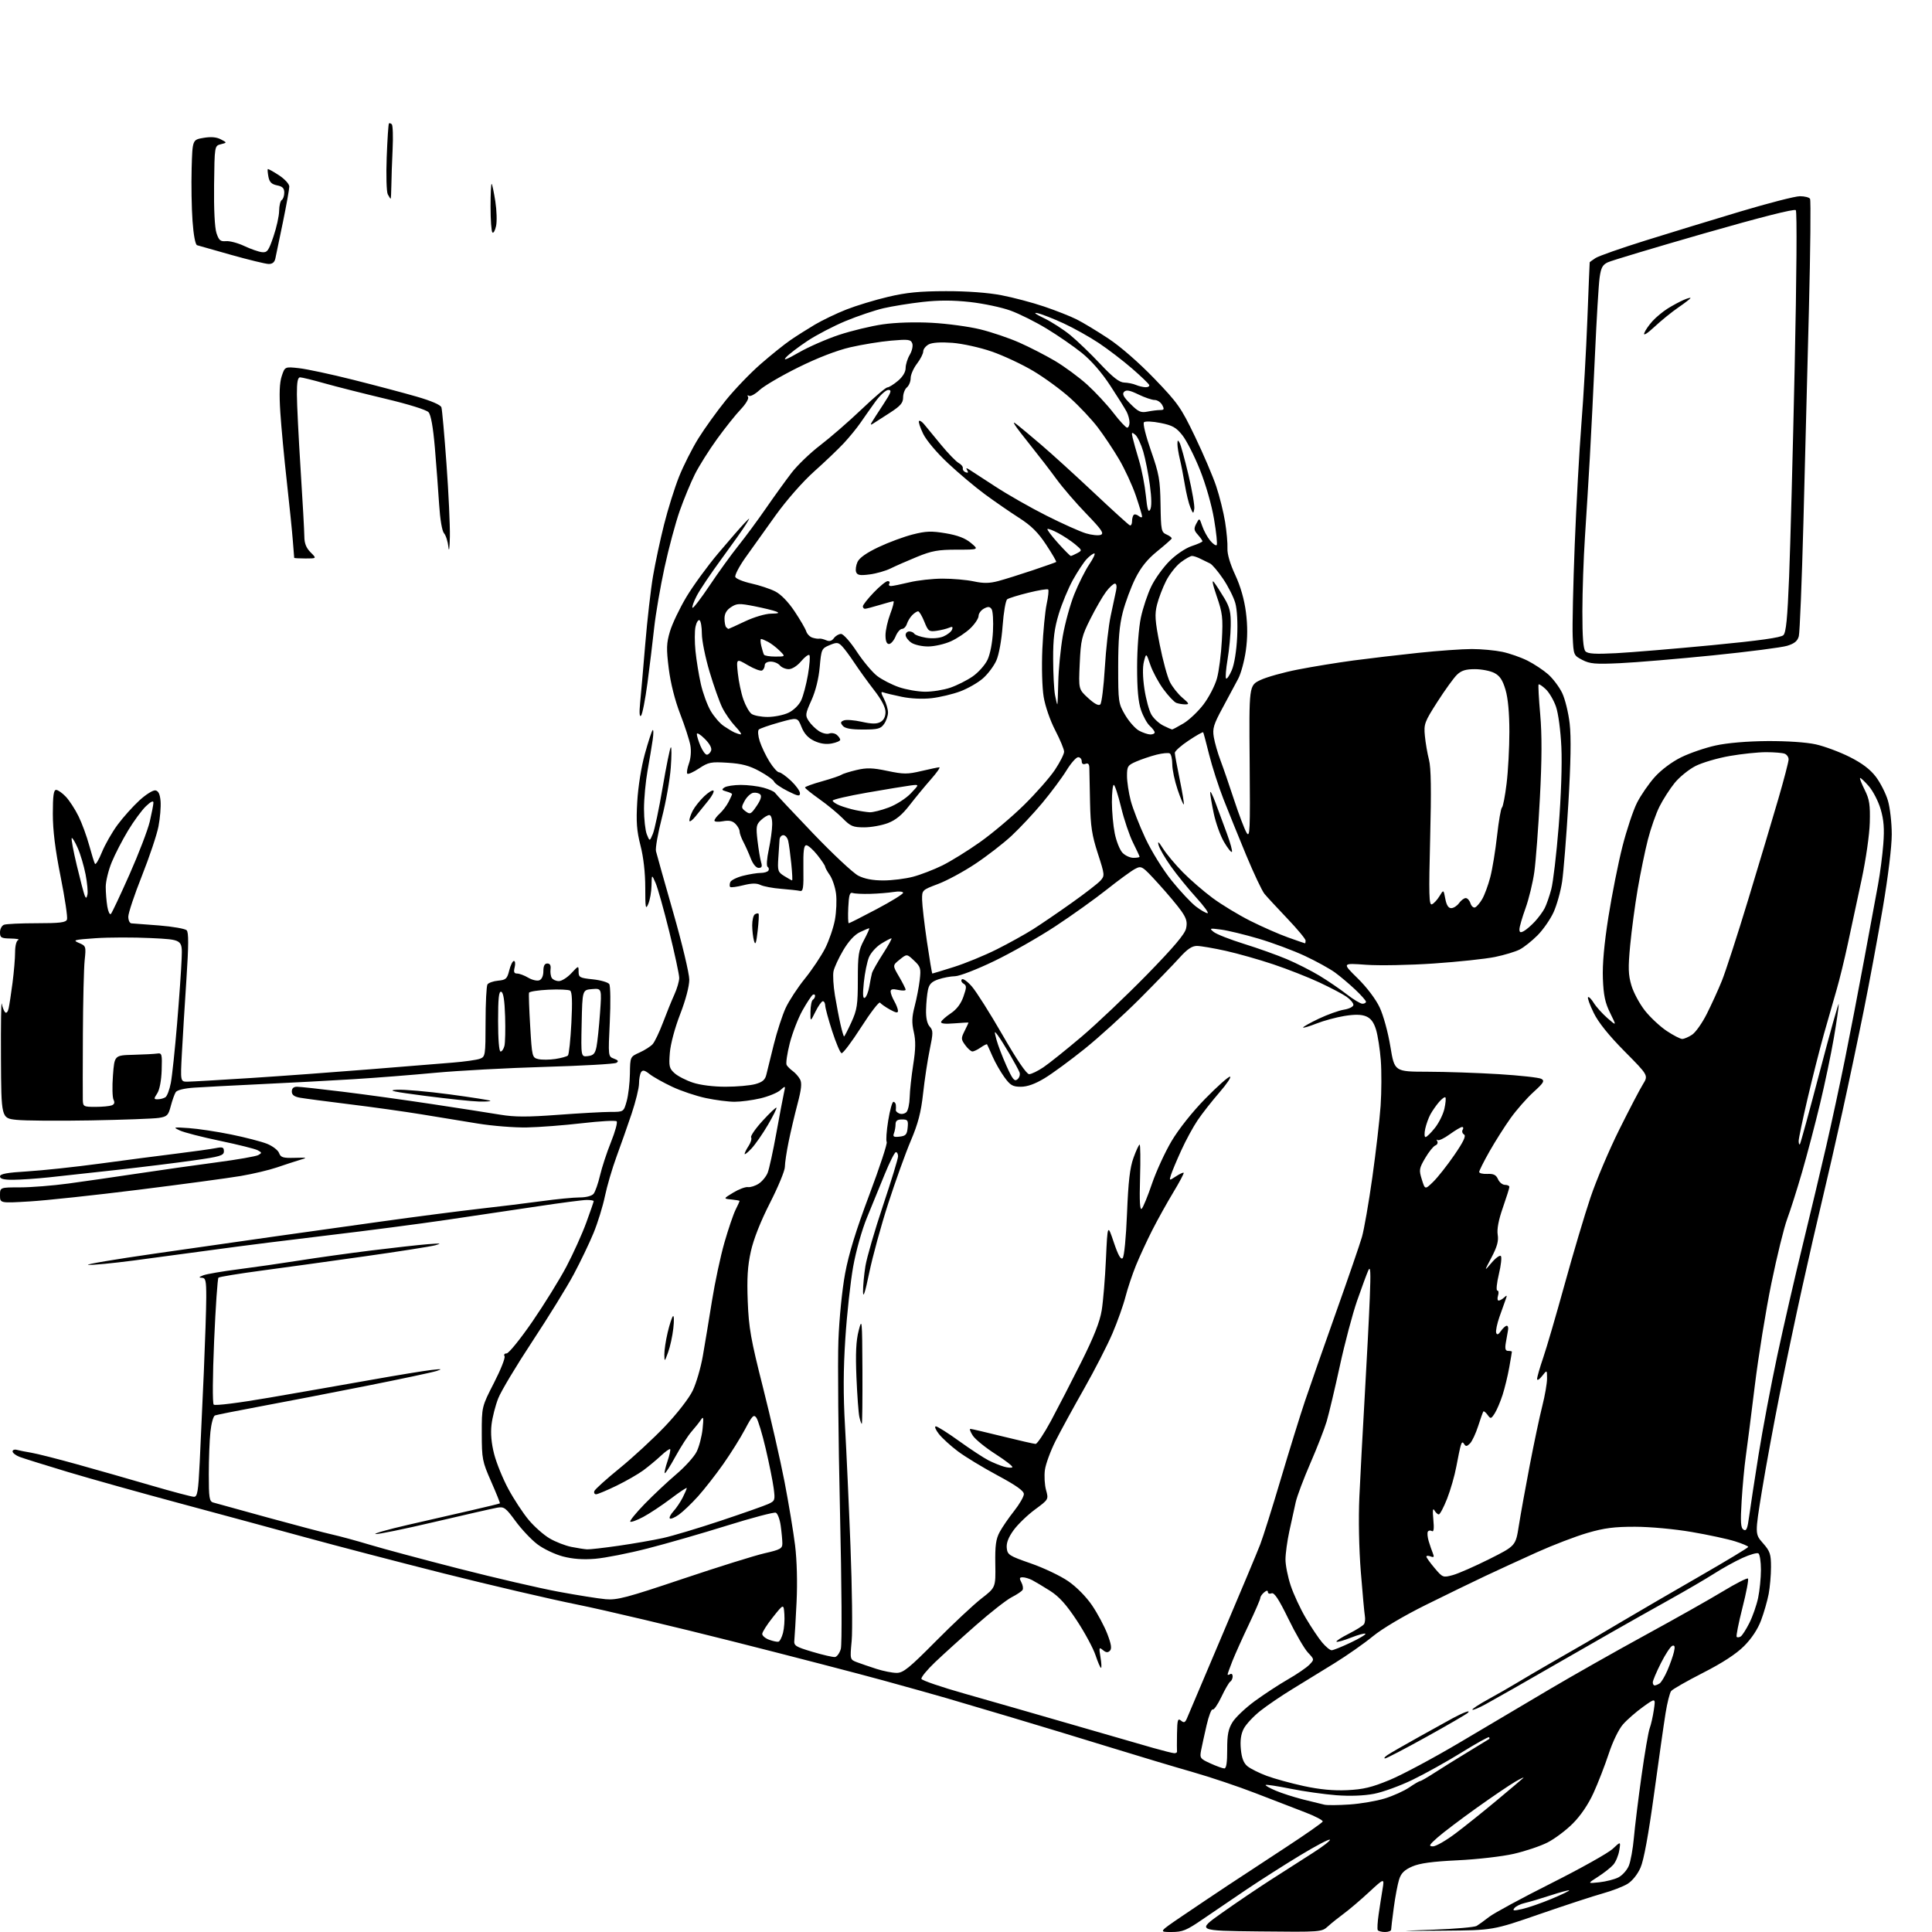 <?xml version="1.0" encoding="UTF-8" standalone="no"?>
<svg 
  version="1.1" 
  xmlns="http://www.w3.org/2000/svg" 
  xmlns:xlink="http://www.w3.org/1999/xlink" 
  xmlns:svg="http://www.w3.org/2000/svg"
  xmlns:rdf="http://www.w3.org/1999/02/22-rdf-syntax-ns#"
  xmlns:cc="http://creativecommons.org/ns#"
  xmlns:dc="http://purl.org/dc/elements/1.1/"
  viewBox="0 0 768 768"
  width="768"
  height="768"
>
<style>svg {background-color: white; }</style>"
<path stroke="none" fill="black" fill-rule="evenodd" d="M465.67,768.00C460.61,768.00 460.61,768.00 469.81,761.75C474.87,758.31 483.09,752.80 488.06,749.50C493.04,746.20 503.50,739.33 511.31,734.23C519.11,729.12 525.63,724.56 525.80,724.08C525.96,723.61 522.81,721.96 518.80,720.42C514.78,718.88 505.93,715.46 499.12,712.83C492.32,710.19 481.07,706.41 474.12,704.43C467.18,702.45 452.27,697.98 441.00,694.50C429.73,691.02 412.18,685.69 402.00,682.66C391.82,679.63 380.26,676.20 376.30,675.05C372.33,673.89 360.97,670.71 351.04,667.98C341.11,665.26 314.21,658.27 291.25,652.47C268.29,646.66 240.50,640.08 229.50,637.85C218.50,635.63 194.65,630.06 176.50,625.49C158.35,620.91 133.60,614.46 121.50,611.14C109.40,607.83 86.90,601.74 71.50,597.60C56.10,593.47 36.08,587.86 27.00,585.14C17.93,582.41 9.26,579.70 7.75,579.12C6.24,578.53 5.00,577.56 5.00,576.96C5.00,576.36 5.79,576.08 6.75,576.35C7.71,576.61 10.30,577.13 12.50,577.49C14.70,577.86 22.80,579.91 30.50,582.05C38.20,584.19 51.47,587.97 60.00,590.47C68.53,592.96 76.22,595.00 77.11,595.00C78.48,595.00 78.82,592.94 79.39,581.25C79.76,573.69 80.49,557.60 81.02,545.50C81.54,533.40 81.98,520.01 81.99,515.75C82.00,509.05 81.76,507.99 80.25,507.94C78.91,507.89 79.03,507.66 80.76,506.97C82.00,506.47 88.30,505.38 94.76,504.56C101.22,503.73 112.12,502.16 119.00,501.07C125.88,499.97 138.70,498.19 147.50,497.09C156.30,496.00 166.43,494.88 170.00,494.59C175.21,494.18 175.81,494.26 173.00,495.02C171.07,495.53 158.47,497.51 145.00,499.41C131.53,501.32 113.08,503.87 104.00,505.08C94.92,506.29 87.20,507.56 86.84,507.89C86.48,508.23 85.70,519.52 85.12,532.98C84.51,547.18 84.44,557.84 84.95,558.35C85.47,558.87 94.80,557.70 107.17,555.57C118.90,553.55 137.05,550.38 147.50,548.52C157.95,546.66 168.75,544.89 171.50,544.58C175.67,544.11 176.00,544.18 173.50,545.00C171.85,545.54 159.25,548.21 145.50,550.94C131.75,553.67 112.88,557.32 103.56,559.05C94.25,560.79 86.10,562.41 85.45,562.66C84.80,562.91 83.99,565.85 83.64,569.20C83.29,572.55 83.00,580.12 83.00,586.03C83.00,595.40 83.22,596.83 84.75,597.27C85.71,597.55 95.50,600.25 106.50,603.27C117.50,606.29 128.97,609.31 132.00,609.98C135.03,610.65 141.78,612.49 147.00,614.06C152.22,615.64 168.20,619.92 182.50,623.58C196.80,627.24 214.57,631.36 222.00,632.73C229.43,634.11 237.85,635.45 240.72,635.71C245.30,636.12 249.06,635.13 271.42,627.61C285.44,622.90 300.08,618.32 303.96,617.44C310.15,616.03 311.00,615.57 311.00,613.56C311.00,612.31 310.71,609.15 310.35,606.55C310.00,603.95 309.11,601.60 308.39,601.32C307.66,601.04 298.95,603.34 289.04,606.43C279.12,609.53 264.87,613.63 257.37,615.55C249.86,617.48 240.52,619.31 236.61,619.64C231.73,620.04 227.68,619.74 223.71,618.70C220.52,617.85 215.95,615.67 213.56,613.83C211.16,612.00 207.27,607.87 204.92,604.65C200.98,599.29 200.37,598.84 197.56,599.34C195.88,599.64 184.69,602.19 172.69,605.00C160.70,607.82 150.15,609.98 149.26,609.81C148.37,609.64 154.13,608.01 162.07,606.18C170.01,604.36 181.45,601.73 187.50,600.35C193.55,598.96 198.60,597.73 198.72,597.61C198.85,597.49 197.28,593.59 195.24,588.94C191.72,580.95 191.53,579.94 191.51,569.85C191.50,559.20 191.50,559.20 196.37,549.70C199.05,544.48 200.94,539.71 200.56,539.10C200.18,538.49 200.55,538.00 201.39,538.00C202.22,538.00 206.80,532.35 211.56,525.45C216.31,518.54 222.43,508.66 225.16,503.49C227.88,498.32 231.43,490.46 233.05,486.02C234.67,481.58 236.00,477.73 236.00,477.47C236.00,477.21 234.76,477.00 233.25,477.00C231.74,477.00 223.07,478.13 214.00,479.50C204.93,480.87 188.50,483.31 177.50,484.92C166.50,486.54 145.57,489.27 131.00,490.99C116.42,492.71 96.40,495.23 86.50,496.59C76.60,497.95 61.56,499.97 53.07,501.08C44.59,502.19 36.49,502.96 35.07,502.80C33.66,502.63 45.77,500.59 62.00,498.26C78.22,495.94 99.38,492.91 109.00,491.54C118.62,490.18 137.75,487.49 151.50,485.58C165.25,483.66 182.80,481.39 190.50,480.52C198.20,479.66 209.35,478.29 215.28,477.48C221.22,476.66 228.02,476.00 230.41,476.00C232.98,476.00 235.25,475.41 235.95,474.56C236.61,473.76 237.76,470.49 238.51,467.29C239.26,464.08 241.22,458.09 242.88,453.98C244.53,449.87 245.55,446.16 245.13,445.74C244.72,445.32 238.51,445.66 231.34,446.50C224.16,447.33 214.29,448.09 209.40,448.18C204.50,448.27 195.78,447.58 190.00,446.64C184.22,445.70 174.10,444.05 167.50,442.96C160.90,441.88 148.07,440.08 139.00,438.97C129.93,437.85 121.04,436.68 119.25,436.36C116.94,435.94 116.00,435.23 116.00,433.89C116.00,432.64 116.71,432.00 118.07,432.00C119.22,432.00 127.43,432.89 136.32,433.99C145.22,435.08 161.28,437.30 172.00,438.93C182.72,440.55 194.82,442.43 198.87,443.11C204.61,444.06 209.68,444.07 221.87,443.16C230.47,442.52 239.85,442.00 242.71,442.00C247.92,442.00 247.92,442.00 249.11,437.75C249.77,435.41 250.35,430.48 250.40,426.79C250.50,420.08 250.50,420.08 254.22,418.40C256.27,417.48 258.61,415.98 259.44,415.07C260.26,414.16 262.10,410.30 263.54,406.50C264.97,402.70 267.01,397.68 268.07,395.35C269.13,393.02 270.00,390.04 270.00,388.73C270.00,387.42 268.23,379.19 266.07,370.43C263.90,361.67 261.45,352.93 260.61,351.00C259.08,347.50 259.08,347.50 258.99,352.00C258.95,354.48 258.37,357.77 257.70,359.32C256.65,361.79 256.50,360.98 256.50,352.82C256.50,346.96 255.80,340.77 254.61,336.13C253.10,330.23 252.84,326.73 253.32,318.63C253.66,312.77 254.93,304.79 256.34,299.70C257.68,294.86 259.07,290.60 259.43,290.24C259.79,289.87 259.81,291.58 259.46,294.04C259.11,296.49 258.19,302.04 257.41,306.36C256.64,310.68 256.00,317.52 256.00,321.55C256.00,325.57 256.51,330.14 257.12,331.68C258.25,334.50 258.25,334.50 259.51,331.50C260.21,329.85 261.96,321.56 263.40,313.07C264.85,304.58 266.31,297.38 266.65,297.07C267.00,296.76 266.99,300.41 266.64,305.18C266.29,309.95 264.70,318.89 263.12,325.04C261.54,331.18 260.47,337.18 260.76,338.36C261.04,339.54 264.13,350.52 267.63,362.76C271.14,375.01 274.00,387.00 274.00,389.41C274.00,392.07 272.57,397.49 270.38,403.15C268.27,408.58 266.55,415.01 266.27,418.50C265.84,423.86 266.04,424.72 268.14,426.61C269.44,427.78 272.72,429.47 275.43,430.36C278.36,431.34 283.62,432.00 288.43,431.99C292.87,431.99 298.18,431.52 300.24,430.95C303.09,430.16 304.14,429.26 304.63,427.21C304.98,425.72 306.31,420.30 307.60,415.17C308.88,410.04 311.00,403.52 312.32,400.67C313.64,397.83 317.08,392.57 319.97,389.00C322.85,385.43 326.47,380.00 328.02,376.95C329.56,373.90 331.30,368.82 331.89,365.66C332.47,362.50 332.67,357.79 332.33,355.20C331.99,352.62 330.87,349.31 329.85,347.85C328.83,346.39 328.00,344.88 328.00,344.49C328.00,344.10 326.61,342.04 324.92,339.89C323.22,337.75 321.25,336.00 320.53,336.00C319.54,336.00 319.26,338.24 319.36,345.25C319.48,353.01 319.26,354.44 318.00,354.15C317.18,353.96 313.80,353.58 310.50,353.32C307.20,353.06 303.52,352.37 302.31,351.79C300.75,351.03 298.79,351.07 295.44,351.91C292.87,352.56 290.53,352.86 290.25,352.59C289.98,352.31 290.00,351.45 290.29,350.68C290.59,349.91 292.87,348.77 295.36,348.14C297.85,347.51 301.01,347.00 302.38,347.00C303.76,347.00 305.14,346.58 305.46,346.07C305.77,345.56 305.63,344.89 305.14,344.58C304.63,344.27 304.82,341.34 305.59,337.77C306.32,334.32 306.95,329.81 306.96,327.75C306.99,325.51 306.52,324.00 305.81,324.00C305.16,324.00 303.68,324.90 302.51,325.99C300.61,327.77 300.47,328.62 301.13,334.24C301.54,337.68 302.18,341.51 302.55,342.75C303.07,344.46 302.83,345.00 301.57,345.00C300.56,345.00 299.32,343.50 298.44,341.25C297.65,339.19 296.32,336.23 295.50,334.67C294.67,333.11 294.00,331.23 294.00,330.49C294.00,329.75 293.26,328.40 292.35,327.49C291.15,326.29 289.76,326.01 287.35,326.46C285.51,326.81 284.00,326.69 284.00,326.20C284.00,325.71 284.95,324.45 286.10,323.41C287.26,322.36 288.83,320.29 289.60,318.80C290.37,317.32 291.00,315.90 291.00,315.67C291.00,315.43 289.99,314.96 288.75,314.62C286.87,314.10 286.75,313.84 288.00,313.02C288.82,312.47 291.75,312.03 294.50,312.02C297.25,312.02 301.30,312.51 303.50,313.12C305.70,313.73 307.76,314.64 308.08,315.15C308.41,315.67 315.15,322.86 323.07,331.14C330.99,339.42 339.14,347.05 341.19,348.10C343.70,349.38 346.98,350.00 351.21,349.99C354.67,349.98 359.95,349.32 362.95,348.52C365.95,347.73 371.18,345.71 374.58,344.04C377.97,342.37 384.72,338.19 389.57,334.75C394.43,331.31 402.30,324.68 407.06,320.00C411.82,315.32 417.35,309.03 419.36,306.01C421.36,303.00 423.00,299.76 423.00,298.81C423.00,297.87 421.41,294.04 419.47,290.30C417.45,286.41 415.48,280.72 414.87,277.00C414.26,273.30 414.04,265.12 414.35,258.00C414.66,251.12 415.43,243.11 416.05,240.18C416.68,237.26 416.96,234.62 416.67,234.33C416.37,234.04 412.84,234.61 408.82,235.61C404.79,236.60 401.00,237.78 400.39,238.22C399.77,238.66 398.95,243.40 398.56,248.76C398.15,254.40 397.11,260.18 396.09,262.50C395.13,264.70 392.72,267.92 390.75,269.65C388.78,271.38 384.71,273.71 381.72,274.83C378.72,275.95 373.59,277.17 370.32,277.54C366.75,277.95 362.00,277.73 358.46,276.99C355.21,276.32 351.93,275.53 351.17,275.24C350.09,274.82 350.14,275.36 351.40,277.80C352.28,279.51 353.00,281.95 353.00,283.23C353.00,284.51 352.30,286.56 351.44,287.78C350.09,289.70 348.98,290.00 343.07,290.00C338.25,290.00 335.88,289.56 335.01,288.51C334.01,287.30 334.09,286.90 335.47,286.37C336.41,286.01 339.59,286.26 342.54,286.92C346.47,287.80 348.45,287.83 349.95,287.03C351.29,286.31 352.00,284.93 352.00,283.05C352.00,281.17 350.44,278.16 347.47,274.34C344.98,271.13 341.46,266.24 339.63,263.48C337.81,260.72 335.57,257.71 334.64,256.79C333.17,255.31 332.58,255.27 329.73,256.47C326.61,257.78 326.48,258.07 325.85,265.16C325.44,269.76 324.22,274.69 322.56,278.37C320.11,283.81 320.03,284.40 321.48,286.60C322.33,287.91 324.14,289.70 325.51,290.60C326.87,291.49 328.72,291.94 329.62,291.59C330.52,291.25 331.87,291.48 332.63,292.11C333.38,292.73 334.00,293.62 334.00,294.08C334.00,294.53 332.47,295.20 330.60,295.55C328.34,295.97 326.01,295.63 323.67,294.52C321.24,293.36 319.68,291.66 318.61,288.99C317.07,285.13 317.07,285.13 309.78,287.17C305.78,288.29 302.11,289.57 301.64,290.01C301.17,290.46 301.33,292.53 302.01,294.66C302.69,296.77 304.42,300.41 305.87,302.75C307.32,305.08 309.03,307.00 309.68,307.00C310.33,307.00 312.46,308.52 314.43,310.37C316.39,312.22 318.00,314.45 318.00,315.33C318.00,316.66 317.22,316.52 313.11,314.46C310.42,313.11 307.99,311.43 307.72,310.72C307.45,310.02 304.85,308.15 301.93,306.56C297.90,304.36 294.89,303.56 289.32,303.21C282.62,302.78 281.65,302.97 277.91,305.44C275.66,306.93 273.55,307.88 273.22,307.55C272.89,307.22 273.18,305.40 273.86,303.51C274.60,301.46 274.83,298.54 274.43,296.29C274.05,294.20 272.23,288.57 270.37,283.77C268.27,278.33 266.57,271.56 265.84,265.77C264.85,257.79 264.91,255.73 266.32,251.00C267.22,247.97 270.15,241.83 272.83,237.34C275.51,232.86 281.25,224.98 285.59,219.84C289.93,214.70 294.57,209.38 295.90,208.00C298.32,205.50 298.32,205.50 296.49,208.50C295.49,210.15 291.19,216.22 286.94,222.00C282.69,227.78 278.21,234.43 276.99,236.79C275.76,239.15 274.99,241.32 275.28,241.61C275.56,241.90 278.60,237.94 282.03,232.82C285.46,227.69 290.60,220.57 293.45,217.00C296.31,213.43 301.29,206.68 304.52,202.00C307.75,197.32 312.30,191.03 314.62,188.00C316.94,184.97 322.08,180.03 326.05,177.00C330.02,173.97 337.40,167.56 342.45,162.75C347.49,157.94 352.12,154.00 352.74,154.00C353.35,154.00 355.23,152.83 356.92,151.41C358.85,149.79 360.00,147.89 360.00,146.32C360.00,144.94 360.74,142.55 361.65,141.02C362.57,139.45 363.00,137.45 362.63,136.48C362.04,134.94 361.04,134.81 354.23,135.41C349.98,135.78 342.68,136.97 338.00,138.05C332.62,139.30 325.03,142.23 317.31,146.05C310.61,149.37 303.70,153.41 301.96,155.04C300.22,156.66 298.32,157.70 297.74,157.34C297.14,156.97 296.99,157.17 297.38,157.81C297.76,158.42 296.44,160.63 294.46,162.71C292.47,164.79 288.23,170.10 285.05,174.50C281.86,178.90 277.90,185.20 276.24,188.50C274.58,191.80 271.87,198.36 270.20,203.08C268.54,207.80 265.82,217.93 264.16,225.58C262.50,233.24 260.65,244.00 260.05,249.50C259.46,255.00 258.25,264.90 257.38,271.50C256.50,278.10 255.35,283.95 254.82,284.50C254.21,285.14 254.08,283.34 254.45,279.50C254.78,276.20 255.70,265.62 256.50,256.00C257.30,246.38 258.69,234.22 259.59,229.00C260.48,223.78 262.45,214.54 263.98,208.49C265.50,202.43 268.18,193.88 269.93,189.49C271.69,185.09 275.14,178.26 277.60,174.30C280.06,170.34 284.96,163.53 288.48,159.17C292.01,154.80 298.24,148.31 302.34,144.74C306.43,141.17 311.75,136.89 314.17,135.23C316.58,133.57 320.99,130.78 323.96,129.02C326.94,127.27 332.55,124.57 336.44,123.04C340.32,121.51 347.77,119.24 353.00,118.01C360.34,116.27 365.56,115.76 376.00,115.74C384.45,115.72 392.69,116.33 398.04,117.35C402.74,118.25 410.39,120.27 415.04,121.85C419.69,123.42 425.52,125.72 428.00,126.97C430.48,128.21 436.13,131.62 440.57,134.56C445.41,137.75 452.71,144.12 458.83,150.46C468.24,160.23 469.48,162.00 475.03,173.55C478.33,180.43 482.13,189.31 483.46,193.28C484.79,197.25 486.38,203.65 487.00,207.50C487.61,211.35 488.03,216.07 487.93,218.00C487.81,220.18 488.97,224.14 491.00,228.50C493.11,233.01 494.62,238.28 495.27,243.34C495.96,248.68 495.95,253.54 495.24,258.60C494.67,262.68 493.31,267.71 492.23,269.76C491.14,271.82 488.36,277.01 486.05,281.29C482.39,288.05 481.93,289.60 482.51,293.05C482.88,295.23 484.07,299.38 485.16,302.26C486.25,305.14 488.69,312.23 490.58,318.00C492.48,323.77 494.70,329.62 495.52,331.00C496.87,333.25 496.99,330.43 496.76,303.00C496.50,272.50 496.50,272.50 501.00,270.34C503.48,269.15 510.23,267.26 516.00,266.14C521.77,265.01 531.67,263.40 538.00,262.55C544.33,261.71 555.96,260.34 563.86,259.51C571.75,258.68 581.29,258.00 585.06,258.00C588.82,258.00 594.29,258.51 597.20,259.12C600.12,259.74 604.62,261.32 607.21,262.62C609.81,263.93 613.49,266.37 615.40,268.04C617.30,269.72 619.81,273.04 620.97,275.43C622.13,277.83 623.48,283.32 623.97,287.64C624.59,292.97 624.41,303.24 623.44,319.50C622.65,332.70 621.53,346.65 620.96,350.50C620.38,354.35 618.85,359.82 617.56,362.65C616.26,365.48 613.38,369.62 611.16,371.84C608.93,374.07 605.75,376.60 604.09,377.45C602.43,378.31 598.02,379.64 594.29,380.41C590.55,381.18 579.62,382.34 570.00,383.00C560.38,383.66 548.23,383.89 543.00,383.51C533.50,382.82 533.50,382.82 539.65,388.85C543.29,392.42 546.86,397.13 548.42,400.43C549.90,403.56 551.77,410.35 552.69,415.99C554.34,426.00 554.34,426.00 567.42,426.03C574.61,426.04 587.38,426.48 595.78,426.99C604.18,427.51 611.80,428.35 612.71,428.86C614.12,429.65 613.65,430.43 609.56,434.14C606.92,436.54 602.83,441.20 600.47,444.50C598.11,447.80 594.34,453.75 592.09,457.72C589.84,461.69 588.00,465.36 588.00,465.87C588.00,466.38 589.46,466.73 591.24,466.65C593.72,466.53 594.72,467.03 595.48,468.75C596.03,469.99 597.27,471.00 598.24,471.00C599.21,471.00 600.00,471.37 600.00,471.83C600.00,472.28 598.83,475.99 597.41,480.07C595.70,484.95 595.00,488.62 595.36,490.81C595.76,493.30 595.14,495.58 592.91,499.82C589.92,505.50 589.92,505.50 592.89,502.01C594.51,500.08 596.19,498.86 596.61,499.28C597.03,499.70 596.68,502.96 595.82,506.52C594.97,510.08 594.69,513.00 595.20,513.00C595.72,513.00 595.85,513.90 595.50,515.00C595.15,516.10 595.26,517.00 595.73,517.00C596.21,517.00 597.21,516.44 597.95,515.75C599.05,514.72 599.16,514.86 598.54,516.50C598.13,517.60 597.01,520.75 596.05,523.50C595.09,526.25 594.51,529.09 594.76,529.82C595.08,530.76 595.63,530.55 596.66,529.07C597.46,527.93 598.50,527.00 598.96,527.00C599.43,527.00 599.66,527.79 599.47,528.75C599.28,529.71 598.88,531.96 598.59,533.75C598.18,536.19 598.42,537.00 599.52,537.00C600.34,537.00 601.00,537.14 601.00,537.32C601.00,537.49 600.53,540.30 599.95,543.57C599.37,546.83 598.18,551.75 597.30,554.50C596.41,557.25 595.00,560.56 594.16,561.86C592.72,564.08 592.55,564.11 591.33,562.43C590.61,561.45 589.86,560.84 589.67,561.07C589.47,561.31 588.54,563.92 587.59,566.89C586.64,569.85 585.18,572.96 584.34,573.80C583.12,575.02 582.66,575.07 582.02,574.03C581.42,573.06 581.08,573.20 580.67,574.62C580.36,575.65 579.57,579.42 578.91,583.00C578.25,586.58 576.60,592.31 575.25,595.75C573.90,599.19 572.41,602.00 571.94,602.00C571.48,602.00 570.69,601.26 570.18,600.36C569.58,599.28 569.44,600.53 569.77,604.01C570.12,607.63 569.94,609.08 569.21,608.63C568.62,608.27 567.90,608.36 567.60,608.84C567.30,609.32 567.45,611.02 567.92,612.61C568.40,614.20 569.14,616.37 569.57,617.42C570.19,618.96 570.01,619.22 568.67,618.70C567.75,618.35 567.01,618.39 567.01,618.78C567.02,619.18 568.50,621.23 570.29,623.35C573.48,627.12 573.63,627.18 577.52,626.12C579.71,625.52 586.23,622.66 592.00,619.77C602.50,614.50 602.50,614.50 603.76,606.50C604.45,602.10 606.40,591.30 608.09,582.50C609.78,573.70 612.02,563.09 613.08,558.93C614.14,554.77 614.99,549.82 614.98,547.93C614.96,544.50 614.96,544.50 613.00,547.00C611.92,548.38 611.03,548.90 611.02,548.17C611.01,547.44 612.11,543.61 613.46,539.67C614.81,535.73 618.64,522.60 621.98,510.50C625.31,498.40 629.93,482.88 632.25,476.00C634.57,469.12 639.72,456.98 643.70,449.00C647.67,441.02 651.90,432.92 653.10,431.00C655.27,427.49 655.27,427.49 645.80,417.93C639.52,411.59 635.38,406.44 633.53,402.65C631.99,399.51 630.97,396.69 631.27,396.40C631.56,396.10 632.59,397.13 633.55,398.68C634.51,400.23 636.95,402.94 638.97,404.71C642.65,407.92 642.65,407.92 640.08,402.72C638.05,398.63 637.43,395.68 637.17,389.01C636.95,383.32 637.68,375.19 639.37,364.50C640.76,355.70 643.26,343.12 644.93,336.55C646.60,329.98 649.21,322.14 650.73,319.13C652.25,316.12 655.44,311.50 657.81,308.86C660.39,306.00 664.63,302.83 668.32,301.02C671.72,299.35 677.88,297.24 682.00,296.34C686.64,295.32 694.46,294.65 702.50,294.59C710.30,294.54 718.02,295.06 721.79,295.89C725.25,296.66 731.31,298.91 735.25,300.89C740.23,303.39 743.43,305.82 745.69,308.79C747.48,311.16 749.64,315.40 750.47,318.23C751.31,321.05 752.00,327.10 752.00,331.66C752.00,336.58 750.56,348.43 748.47,360.73C746.52,372.15 743.13,390.50 740.91,401.50C738.70,412.50 734.86,430.73 732.37,442.00C729.88,453.27 726.28,469.02 724.36,477.00C722.44,484.98 718.83,500.73 716.35,512.00C713.86,523.27 709.88,542.17 707.50,554.00C705.13,565.83 701.93,583.21 700.39,592.64C697.61,609.79 697.61,609.79 700.80,613.43C703.62,616.63 704.00,617.77 704.00,622.90C704.00,626.10 703.58,630.94 703.07,633.65C702.55,636.35 701.20,641.06 700.06,644.10C698.74,647.64 696.28,651.35 693.28,654.35C690.16,657.47 684.66,661.06 676.94,664.99C670.55,668.25 664.86,671.50 664.31,672.21C663.75,672.92 662.75,676.88 662.09,681.00C661.42,685.12 659.36,699.63 657.50,713.23C655.28,729.40 653.43,739.51 652.12,742.45C650.94,745.12 648.84,747.73 646.95,748.88C645.20,749.95 640.78,751.65 637.14,752.66C633.49,753.67 622.17,757.38 612.00,760.90C593.50,767.31 593.50,767.31 574.00,767.47C554.71,767.64 554.67,767.64 570.00,767.07C578.52,766.76 586.17,766.09 587.00,765.58C587.83,765.08 590.08,763.45 592.00,761.96C593.92,760.47 605.02,754.47 616.65,748.62C628.28,742.77 639.26,736.63 641.04,734.97C644.27,731.94 644.27,731.94 643.68,735.60C643.35,737.60 642.28,740.16 641.29,741.28C640.31,742.39 637.59,744.53 635.25,746.03C630.99,748.75 630.99,748.75 635.75,748.24C638.36,747.96 641.77,747.09 643.33,746.30C644.88,745.51 646.75,743.43 647.48,741.68C648.20,739.93 649.12,734.90 649.50,730.50C649.89,726.10 651.25,715.08 652.52,706.00C653.79,696.92 655.26,688.38 655.78,687.00C656.30,685.62 657.04,682.34 657.43,679.70C658.14,674.91 658.14,674.91 653.13,678.51C650.37,680.49 646.79,683.61 645.17,685.46C643.46,687.40 641.08,692.32 639.49,697.16C637.98,701.74 635.26,708.75 633.45,712.72C631.37,717.29 628.34,721.75 625.21,724.88C622.49,727.61 617.95,731.01 615.12,732.44C612.30,733.87 606.28,735.89 601.74,736.93C597.21,737.97 587.20,739.13 579.50,739.49C569.33,739.98 564.37,740.66 561.36,741.97C558.24,743.34 556.96,744.61 556.16,747.14C555.58,748.99 554.62,754.02 554.05,758.32C553.47,762.62 553.00,766.56 553.00,767.07C553.00,767.58 551.90,768.00 550.56,768.00C549.22,768.00 547.92,767.66 547.68,767.25C547.43,766.84 547.59,764.02 548.03,761.00C548.47,757.98 549.16,753.48 549.58,751.00C550.33,746.50 550.33,746.50 544.15,752.21C540.76,755.35 536.29,759.15 534.24,760.65C532.18,762.16 529.34,764.43 527.93,765.71C525.36,768.03 525.28,768.03 500.54,767.77C475.72,767.50 475.72,767.50 485.61,760.49C491.05,756.63 499.77,750.72 505.00,747.36C510.23,744.00 517.81,739.14 521.86,736.57C525.91,734.00 528.96,731.63 528.64,731.31C528.32,730.98 522.98,733.79 516.78,737.55C510.57,741.31 501.00,747.41 495.50,751.11C490.00,754.82 482.18,760.13 478.11,762.92C471.62,767.38 470.11,768.00 465.67,768.00zM605.14,758.86C607.46,758.34 612.67,756.53 616.73,754.84C620.79,753.15 623.96,751.62 623.78,751.45C623.60,751.27 620.24,752.18 616.31,753.46C612.38,754.75 607.81,756.10 606.15,756.47C604.49,756.83 602.64,757.73 602.03,758.47C601.11,759.57 601.65,759.64 605.14,758.86zM569.60,733.96C570.76,733.98 574.81,731.66 578.60,728.80C582.40,725.94 589.77,720.04 595.00,715.67C600.23,711.31 604.95,707.31 605.50,706.80C606.05,706.28 604.68,706.90 602.46,708.18C600.23,709.46 593.24,714.19 586.92,718.71C580.60,723.23 573.64,728.49 571.46,730.42C568.08,733.41 567.81,733.92 569.60,733.96zM536.50,717.31C540.90,717.01 547.20,715.93 550.50,714.91C553.80,713.89 558.16,711.92 560.20,710.53C562.23,709.14 564.18,708.00 564.53,708.00C564.88,708.00 567.49,706.49 570.33,704.65C573.17,702.81 579.10,699.12 583.50,696.46C587.90,693.80 591.69,691.48 591.92,691.31C592.15,691.14 592.14,690.81 591.91,690.57C591.67,690.34 586.76,693.07 580.99,696.65C575.22,700.22 566.45,705.11 561.50,707.50C556.55,709.90 549.65,712.41 546.18,713.07C542.19,713.84 536.64,714.04 531.18,713.63C526.40,713.26 518.23,712.10 513.01,711.05C507.80,710.00 503.34,709.32 503.12,709.55C502.90,709.77 504.69,710.79 507.11,711.81C509.52,712.84 514.42,714.41 518.00,715.32C521.58,716.22 525.40,717.16 526.50,717.40C527.60,717.65 532.10,717.61 536.50,717.31zM535.50,711.62C541.92,711.32 545.28,710.52 552.47,707.54C557.40,705.50 570.00,698.76 580.47,692.55C590.94,686.35 606.92,676.88 616.00,671.50C625.08,666.13 642.17,656.45 654.00,649.99C665.83,643.54 679.72,635.71 684.87,632.58C690.02,629.46 694.51,627.17 694.84,627.51C695.18,627.84 694.19,633.08 692.64,639.14C691.10,645.21 690.07,650.40 690.35,650.68C690.63,650.97 691.36,650.90 691.95,650.53C692.55,650.16 694.10,647.75 695.39,645.18C696.69,642.61 698.26,638.12 698.88,635.20C699.49,632.29 700.00,627.25 700.00,624.01C700.00,620.77 699.54,617.84 698.99,617.49C698.43,617.15 695.57,617.97 692.62,619.32C689.68,620.66 684.62,623.46 681.39,625.54C678.15,627.61 670.10,632.31 663.50,635.98C656.90,639.65 646.55,645.49 640.50,648.94C634.45,652.40 624.77,657.95 619.00,661.26C613.23,664.58 605.58,668.96 602.00,671.01C598.42,673.05 593.31,675.93 590.63,677.41C587.95,678.89 585.56,679.89 585.30,679.64C585.05,679.39 587.92,677.50 591.67,675.45C595.43,673.39 600.52,670.47 603.00,668.96C605.48,667.45 612.00,663.62 617.50,660.46C623.00,657.30 628.85,653.94 630.50,652.98C632.15,652.03 638.71,648.15 645.08,644.37C651.45,640.59 665.27,632.55 675.79,626.50C686.30,620.45 694.93,615.24 694.95,614.93C694.98,614.62 692.63,613.62 689.74,612.71C686.84,611.79 679.08,610.12 672.49,608.99C665.70,607.82 655.95,606.92 650.00,606.91C641.72,606.89 637.70,607.41 631.00,609.37C626.33,610.73 617.33,614.18 611.00,617.03C604.67,619.88 595.45,624.12 590.50,626.45C585.55,628.78 574.88,633.97 566.78,637.98C558.07,642.30 549.49,647.38 545.78,650.42C542.33,653.26 535.45,658.08 530.50,661.14C525.55,664.21 518.01,668.83 513.75,671.43C509.49,674.02 503.76,677.91 501.02,680.08C498.29,682.24 495.31,685.43 494.41,687.17C493.28,689.36 492.93,691.87 493.26,695.35C493.60,698.90 494.38,700.89 495.91,702.13C497.11,703.10 500.54,704.81 503.54,705.93C506.55,707.05 513.17,708.88 518.25,709.98C524.59,711.35 530.02,711.87 535.50,711.62zM486.68,702.98C487.49,702.99 487.85,700.64 487.83,695.53C487.81,689.60 488.25,687.34 489.94,684.59C491.12,682.68 495.10,678.91 498.79,676.21C502.48,673.51 508.43,669.61 512.00,667.56C515.58,665.51 519.40,662.89 520.50,661.75C522.50,659.67 522.50,659.67 519.91,656.90C518.49,655.38 514.98,649.33 512.13,643.47C508.33,635.68 506.54,632.96 505.47,633.37C504.66,633.68 504.00,633.45 504.00,632.85C504.00,632.13 503.49,632.18 502.50,633.00C501.68,633.68 501.00,634.68 501.00,635.20C501.00,635.73 498.93,640.51 496.40,645.83C493.87,651.15 490.95,657.65 489.90,660.29C488.86,662.92 488.00,665.31 488.00,665.60C488.00,665.88 488.45,665.84 489.00,665.50C489.55,665.16 490.00,665.56 490.00,666.38C490.00,667.21 489.58,668.14 489.06,668.46C488.55,668.78 486.95,671.52 485.52,674.55C484.08,677.58 482.53,679.83 482.06,679.54C481.59,679.25 480.51,682.05 479.65,685.76C478.79,689.47 477.81,693.97 477.46,695.76C476.87,698.85 477.07,699.13 481.17,700.99C483.55,702.07 486.03,702.97 486.68,702.98zM550.58,699.00C550.01,699.00 550.44,698.40 551.53,697.66C552.61,696.92 558.23,693.69 564.00,690.48C569.77,687.27 575.85,683.91 577.50,683.00C579.15,682.10 581.40,681.03 582.50,680.62C583.82,680.13 584.16,680.22 583.50,680.87C582.95,681.41 575.55,685.71 567.05,690.42C558.55,695.14 551.14,699.00 550.58,699.00zM466.75,696.92C467.44,696.96 467.95,696.66 467.88,696.25C467.82,695.84 467.82,692.63 467.88,689.13C467.98,683.63 468.20,682.92 469.48,683.98C470.69,684.99 471.12,684.78 471.92,682.85C472.46,681.56 478.74,666.73 485.89,649.90C493.04,633.08 499.83,616.88 500.97,613.90C502.11,610.93 505.78,599.27 509.12,588.00C512.47,576.73 516.79,562.77 518.73,557.00C520.68,551.23 526.22,535.37 531.06,521.76C535.90,508.15 540.55,494.64 541.39,491.73C542.23,488.83 544.10,478.14 545.53,467.98C546.96,457.81 548.44,445.00 548.82,439.50C549.19,434.00 549.22,425.90 548.89,421.50C548.55,417.10 547.70,411.62 547.00,409.31C546.10,406.36 544.93,404.80 543.03,404.01C541.16,403.24 538.55,403.19 534.42,403.86C531.17,404.39 526.14,405.75 523.25,406.90C520.36,408.04 518.00,408.73 518.00,408.44C518.00,408.15 520.81,406.58 524.25,404.94C527.69,403.31 532.19,401.69 534.25,401.36C536.35,401.01 538.00,400.17 538.00,399.44C538.00,398.72 536.76,397.27 535.25,396.21C533.74,395.15 528.90,392.61 524.50,390.55C520.10,388.49 511.88,385.26 506.23,383.36C500.58,381.46 492.03,379.04 487.23,377.97C482.43,376.91 477.29,376.03 475.81,376.02C473.84,376.01 471.95,377.29 468.84,380.75C466.49,383.36 459.38,390.70 453.04,397.06C446.69,403.42 436.84,412.37 431.14,416.95C425.43,421.53 418.26,426.80 415.19,428.64C411.47,430.89 408.36,432.00 405.82,432.00C402.55,432.00 401.62,431.45 399.23,428.16C397.70,426.04 395.58,422.33 394.53,419.91C393.47,417.48 392.50,415.34 392.37,415.15C392.24,414.95 391.10,415.52 389.84,416.40C388.58,417.28 387.09,417.99 386.53,417.97C385.96,417.95 384.68,416.82 383.69,415.45C382.01,413.15 381.99,412.72 383.44,409.83C384.30,408.10 385.00,406.61 385.00,406.51C385.00,406.42 382.47,406.55 379.37,406.80C375.61,407.11 373.87,406.91 374.12,406.19C374.33,405.60 376.07,404.07 378.00,402.78C380.30,401.24 382.01,398.98 382.98,396.17C384.28,392.44 384.29,391.80 383.01,391.01C382.21,390.51 381.92,389.75 382.36,389.31C382.80,388.87 384.59,390.14 386.33,392.14C388.07,394.13 393.55,402.79 398.50,411.38C404.21,421.30 408.08,427.00 409.10,427.00C409.98,427.00 412.54,425.76 414.78,424.25C417.03,422.74 423.85,417.27 429.95,412.10C436.04,406.93 447.72,395.84 455.91,387.47C466.56,376.56 470.99,371.33 471.49,369.06C472.04,366.54 471.65,365.10 469.63,362.19C468.22,360.16 464.10,355.24 460.47,351.26C453.98,344.16 453.81,344.05 451.18,345.42C449.71,346.19 444.68,349.86 440.00,353.58C435.32,357.29 426.10,363.89 419.50,368.23C412.90,372.57 401.95,378.80 395.17,382.06C388.40,385.33 381.42,388.03 379.67,388.06C377.93,388.09 374.93,388.65 373.01,389.31C370.35,390.22 369.36,391.21 368.88,393.50C368.52,395.15 368.18,398.71 368.12,401.42C368.04,404.62 368.55,406.95 369.56,408.07C370.97,409.63 370.98,410.51 369.58,417.26C368.73,421.36 367.55,429.17 366.95,434.61C366.12,442.19 364.97,446.61 362.04,453.50C359.94,458.45 355.91,469.66 353.08,478.41C350.25,487.16 346.86,499.54 345.54,505.91C343.90,513.82 343.11,516.23 343.07,513.50C343.04,511.30 343.47,506.70 344.02,503.28C344.58,499.86 347.73,489.02 351.02,479.19C354.31,469.37 357.00,460.58 357.00,459.66C357.00,458.75 356.61,458.00 356.13,458.00C355.65,458.00 353.66,461.94 351.70,466.75C349.75,471.56 346.57,479.32 344.64,484.00C342.64,488.84 340.28,497.23 339.15,503.50C338.07,509.55 336.66,522.38 336.04,532.01C335.22,544.48 335.19,554.56 335.91,567.01C336.46,576.63 337.44,598.09 338.08,614.70C338.72,631.31 338.93,648.23 338.55,652.30C337.86,659.70 337.86,659.70 340.68,660.77C342.23,661.35 345.72,662.55 348.43,663.42C351.14,664.29 354.74,665.00 356.44,665.00C359.06,665.00 361.40,663.11 372.01,652.40C378.88,645.47 387.04,637.83 390.15,635.42C395.80,631.04 395.80,631.04 395.65,621.77C395.53,614.39 395.88,611.79 397.39,609.00C398.42,607.08 401.01,603.30 403.14,600.62C405.26,597.94 407.00,594.92 407.00,593.92C407.00,592.64 403.91,590.45 396.49,586.47C390.71,583.37 383.63,579.07 380.76,576.91C377.89,574.76 374.49,571.65 373.20,570.00C371.91,568.35 371.37,567.00 372.01,567.00C372.64,567.00 376.84,569.65 381.33,572.89C385.82,576.12 391.05,579.55 392.94,580.51C394.83,581.47 397.61,582.60 399.12,583.03C400.62,583.46 402.11,583.56 402.42,583.25C402.74,582.93 399.73,580.58 395.73,578.02C391.74,575.47 387.68,572.16 386.71,570.69C385.75,569.21 385.30,568.00 385.73,568.00C386.15,568.00 391.90,569.34 398.50,570.98C405.10,572.62 411.02,573.96 411.66,573.98C412.30,573.99 415.07,569.84 417.81,564.75C420.54,559.66 425.96,549.16 429.84,541.41C434.82,531.45 437.20,525.44 437.94,520.91C438.52,517.38 439.28,508.20 439.63,500.50C440.28,486.50 440.28,486.50 442.75,493.84C444.49,499.01 445.54,500.86 446.28,500.12C446.89,499.51 447.63,491.83 448.01,482.28C448.52,469.65 449.15,464.20 450.58,460.25C451.62,457.36 452.72,455.00 453.02,455.00C453.33,455.00 453.40,460.96 453.19,468.25C452.92,477.45 453.12,481.19 453.84,480.50C454.42,479.95 456.26,475.47 457.93,470.54C459.61,465.62 463.12,457.98 465.74,453.56C468.56,448.82 474.00,441.96 479.09,436.77C483.81,431.95 488.24,428.00 488.92,428.00C489.61,428.00 487.73,430.81 484.75,434.25C481.77,437.69 477.87,442.65 476.09,445.29C474.31,447.92 471.37,453.32 469.57,457.29C467.76,461.25 465.94,465.60 465.51,466.95C464.74,469.40 464.74,469.40 467.46,467.62C468.95,466.64 470.33,466.00 470.53,466.20C470.73,466.39 468.86,469.92 466.37,474.03C463.89,478.14 460.13,484.90 458.02,489.05C455.91,493.20 453.00,499.50 451.55,503.05C450.11,506.60 448.24,512.20 447.39,515.50C446.55,518.80 444.23,525.33 442.24,530.00C440.25,534.67 435.16,544.60 430.92,552.07C426.68,559.53 421.58,568.87 419.58,572.83C417.59,576.79 415.69,581.96 415.37,584.30C415.05,586.65 415.25,590.25 415.82,592.31C416.85,596.05 416.85,596.05 411.39,600.08C408.39,602.30 404.57,605.99 402.92,608.27C400.86,611.11 400.00,613.36 400.20,615.35C400.48,618.06 401.13,618.48 409.77,621.48C414.87,623.25 421.54,626.42 424.60,628.53C427.90,630.79 431.78,634.73 434.12,638.17C436.28,641.36 439.02,646.48 440.19,649.53C441.75,653.61 442.02,655.38 441.20,656.20C440.38,657.02 439.64,656.95 438.42,655.93C436.89,654.66 436.81,654.90 437.46,658.77C437.85,661.10 437.95,663.00 437.67,663.00C437.39,663.00 436.41,660.74 435.49,657.97C434.57,655.21 431.24,649.02 428.08,644.22C423.87,637.83 421.02,634.67 417.42,632.38C414.71,630.67 411.52,628.75 410.32,628.13C409.11,627.51 407.41,627.00 406.53,627.00C405.23,627.00 405.14,627.38 406.01,629.02C406.61,630.13 406.82,631.49 406.48,632.03C406.14,632.58 404.20,633.88 402.16,634.92C400.12,635.96 393.74,640.95 387.98,646.02C382.21,651.09 374.89,657.72 371.71,660.75C368.53,663.78 366.08,666.76 366.28,667.38C366.48,668.00 374.26,670.66 383.57,673.29C392.88,675.93 411.98,681.41 426.00,685.48C440.02,689.55 454.65,693.77 458.50,694.86C462.35,695.95 466.06,696.88 466.75,696.92zM657.75,669.98C658.16,669.98 659.05,669.62 659.71,669.20C660.38,668.78 661.79,666.42 662.84,663.97C663.90,661.51 665.06,658.22 665.42,656.65C665.91,654.56 665.74,653.92 664.79,654.22C664.08,654.45 662.04,657.54 660.26,661.07C658.47,664.61 657.01,668.06 657.01,668.75C657.00,669.44 657.34,669.99 657.75,669.98zM331.93,658.69C332.71,658.58 333.75,657.15 334.23,655.50C334.74,653.76 334.60,630.62 333.90,600.38C333.24,571.71 332.96,541.34 333.28,532.88C333.61,524.10 334.75,512.67 335.94,506.25C337.40,498.38 340.29,488.98 345.56,474.98C349.70,463.97 352.81,454.51 352.48,453.96C352.14,453.41 352.40,449.60 353.07,445.48C353.73,441.37 354.66,438.00 355.14,438.00C355.61,438.00 356.05,438.56 356.12,439.25C356.18,439.94 356.18,440.85 356.11,441.28C356.04,441.71 356.69,442.33 357.56,442.66C358.43,442.99 359.67,442.73 360.32,442.08C360.97,441.43 361.55,438.78 361.61,436.20C361.67,433.61 362.31,427.77 363.02,423.21C364.00,416.99 364.05,413.74 363.24,410.21C362.40,406.54 362.47,404.29 363.59,400.00C364.38,396.98 365.29,392.25 365.61,389.50C366.14,384.93 365.94,384.27 363.34,381.83C360.50,379.15 360.50,379.15 357.64,381.45C354.77,383.76 354.77,383.76 357.39,388.22C358.82,390.67 360.00,393.01 360.00,393.42C360.00,393.83 358.65,393.86 357.00,393.50C354.83,393.02 354.01,393.21 354.04,394.17C354.05,394.90 354.71,396.62 355.50,398.00C356.29,399.38 356.95,401.09 356.96,401.81C356.99,402.77 356.16,402.65 353.75,401.31C351.96,400.31 350.20,399.08 349.83,398.57C349.46,398.06 346.09,402.45 342.33,408.31C338.57,414.18 335.06,418.84 334.52,418.66C333.98,418.49 332.31,414.56 330.81,409.92C329.31,405.29 328.07,400.71 328.04,399.75C328.02,398.79 327.60,398.00 327.10,398.00C326.61,398.00 325.29,399.86 324.17,402.13C322.12,406.26 322.12,406.26 322.18,402.12C322.21,399.84 322.63,397.73 323.12,397.43C323.60,397.13 324.00,396.43 324.00,395.88C324.00,395.33 323.59,395.13 323.10,395.44C322.60,395.75 320.77,398.52 319.03,401.60C317.29,404.69 315.00,410.59 313.94,414.72C312.89,418.85 312.33,422.74 312.70,423.36C313.07,423.99 314.19,425.09 315.18,425.80C316.17,426.52 317.46,427.99 318.04,429.07C318.82,430.54 318.57,432.99 317.04,438.77C315.92,443.02 314.32,449.79 313.50,453.82C312.67,457.84 312.00,462.35 312.00,463.85C312.00,465.34 309.35,471.77 306.10,478.14C302.36,485.48 299.57,492.53 298.48,497.43C297.18,503.30 296.88,508.08 297.24,517.33C297.65,527.87 298.46,532.44 303.29,551.50C306.35,563.60 310.21,580.48 311.86,589.00C313.50,597.52 315.39,608.91 316.06,614.31C316.79,620.31 317.02,629.04 316.65,636.81C316.31,643.79 315.91,650.60 315.77,651.95C315.52,654.19 316.14,654.59 323.00,656.64C327.12,657.87 331.14,658.79 331.93,658.69zM529.34,656.00C529.98,656.00 533.38,654.64 536.89,652.97C540.41,651.31 543.05,649.72 542.77,649.44C542.49,649.16 539.89,649.86 537.00,651.00C534.11,652.14 531.53,652.86 531.27,652.60C531.01,652.35 533.21,650.92 536.15,649.44C539.09,647.95 541.82,646.23 542.22,645.62C542.62,645.00 542.77,643.55 542.56,642.39C542.35,641.24 541.63,633.36 540.95,624.89C540.21,615.58 539.98,603.78 540.37,595.00C540.73,587.02 541.69,569.02 542.50,555.00C543.31,540.98 544.22,523.42 544.51,516.00C544.93,505.53 544.80,503.06 543.92,505.00C543.31,506.38 541.31,511.77 539.49,517.00C537.67,522.23 534.57,533.92 532.60,543.00C530.62,552.08 528.27,561.98 527.38,565.00C526.48,568.02 523.56,575.51 520.90,581.63C518.24,587.75 515.61,594.72 515.07,597.13C514.53,599.53 513.39,604.71 512.54,608.64C511.69,612.57 511.00,617.65 511.00,619.92C511.00,622.20 511.93,626.86 513.07,630.28C514.20,633.70 516.90,639.50 519.06,643.17C521.23,646.84 524.16,651.23 525.59,652.92C527.01,654.61 528.70,656.00 529.34,656.00zM309.45,652.60C309.98,652.47 310.79,650.89 311.26,649.09C311.72,647.29 311.97,643.94 311.80,641.66C311.50,637.50 311.50,637.50 307.25,642.84C304.91,645.78 303.00,648.78 303.00,649.51C303.00,650.24 304.24,651.28 305.75,651.83C307.26,652.38 308.93,652.73 309.45,652.60zM233.37,615.89C234.40,615.95 240.03,615.31 245.87,614.47C251.72,613.63 259.64,612.25 263.47,611.41C267.31,610.57 277.68,607.46 286.52,604.51C295.36,601.56 303.86,598.57 305.40,597.86C308.08,596.64 308.17,596.37 307.54,591.54C307.17,588.77 305.75,581.71 304.38,575.86C303.01,570.01 301.34,564.48 300.67,563.57C299.62,562.13 299.03,562.73 296.17,568.14C294.36,571.57 290.44,577.82 287.47,582.04C284.50,586.26 279.99,592.02 277.45,594.85C274.90,597.68 271.49,600.94 269.86,602.10C268.22,603.27 266.61,603.94 266.27,603.61C265.93,603.27 266.58,601.98 267.71,600.75C268.84,599.51 270.49,597.06 271.38,595.30C272.27,593.54 273.00,591.84 273.00,591.52C273.00,591.20 270.13,593.11 266.62,595.77C263.10,598.42 258.18,601.69 255.67,603.02C253.16,604.35 250.85,605.19 250.54,604.88C250.23,604.57 252.80,601.41 256.24,597.86C259.68,594.32 265.34,589.01 268.80,586.06C272.27,583.12 275.92,579.09 276.91,577.10C277.91,575.12 278.97,571.02 279.29,568.00C279.75,563.55 279.64,562.85 278.68,564.31C278.03,565.31 276.34,567.44 274.93,569.04C273.52,570.64 270.63,575.11 268.51,578.98C266.40,582.84 264.48,585.82 264.26,585.60C264.04,585.37 264.52,583.24 265.34,580.85C266.15,578.46 266.62,576.31 266.39,576.07C266.16,575.83 264.51,577.00 262.74,578.66C260.96,580.33 257.81,582.94 255.75,584.47C253.68,585.99 248.86,588.76 245.03,590.62C241.20,592.48 237.56,594.00 236.95,594.00C236.34,594.00 236.02,593.44 236.25,592.75C236.47,592.06 240.99,587.98 246.27,583.69C251.56,579.39 259.69,571.88 264.35,566.99C269.21,561.88 273.89,555.85 275.36,552.80C276.76,549.89 278.58,543.67 279.39,539.00C280.21,534.33 281.84,524.47 283.02,517.10C284.20,509.73 286.43,499.30 287.98,493.91C289.53,488.52 291.52,482.67 292.40,480.90C293.28,479.14 294.00,477.57 294.00,477.41C294.00,477.25 292.54,476.99 290.75,476.81C287.50,476.50 287.50,476.50 291.50,474.07C293.70,472.73 296.32,471.75 297.31,471.89C298.31,472.03 300.24,471.42 301.61,470.52C302.97,469.63 304.57,467.68 305.16,466.20C305.75,464.71 307.30,457.65 308.59,450.50C309.89,443.35 311.25,436.15 311.62,434.50C312.29,431.51 312.28,431.51 310.18,433.37C309.02,434.40 305.47,435.86 302.29,436.61C299.10,437.36 294.48,437.97 292.00,437.97C289.52,437.97 284.39,437.31 280.59,436.50C276.79,435.70 270.79,433.69 267.27,432.04C263.75,430.39 259.70,428.12 258.26,426.99C256.24,425.40 255.47,425.23 254.84,426.22C254.40,426.92 254.02,428.96 254.02,430.75C254.01,432.54 252.68,437.94 251.07,442.75C249.45,447.56 246.75,455.26 245.05,459.86C243.36,464.47 241.29,471.52 240.46,475.54C239.63,479.55 237.59,486.14 235.93,490.17C234.27,494.20 230.73,501.58 228.07,506.56C225.41,511.54 218.03,523.50 211.67,533.14C205.31,542.78 199.18,553.00 198.06,555.85C196.93,558.71 195.73,563.41 195.39,566.31C194.98,569.80 195.33,573.74 196.43,578.02C197.34,581.57 199.88,587.82 202.09,591.91C204.30,596.00 207.93,601.53 210.17,604.20C212.40,606.87 216.15,610.18 218.51,611.56C220.87,612.94 224.75,614.45 227.15,614.92C229.54,615.40 232.34,615.83 233.37,615.89zM695.32,602.72C695.78,599.30 697.46,588.27 699.07,578.20C700.68,568.14 704.04,550.36 706.53,538.70C709.03,527.04 713.55,507.38 716.58,495.00C719.60,482.62 723.83,464.85 725.98,455.50C728.13,446.15 731.47,430.62 733.41,421.00C735.36,411.38 738.78,393.60 741.02,381.50C743.27,369.40 745.76,355.94 746.56,351.58C747.36,347.23 748.30,340.01 748.64,335.54C749.11,329.43 748.85,326.00 747.60,321.71C746.69,318.58 744.55,314.42 742.84,312.47C741.13,310.52 739.58,309.08 739.40,309.27C739.21,309.46 740.06,311.61 741.28,314.05C743.13,317.76 743.46,319.92 743.27,327.00C743.14,331.79 741.73,341.61 740.05,349.50C738.40,357.20 735.94,368.68 734.58,375.00C733.23,381.32 731.19,389.65 730.06,393.50C728.93,397.35 726.68,405.23 725.05,411.00C723.43,416.77 720.50,428.31 718.55,436.63C716.60,444.95 715.00,452.56 715.00,453.55C715.00,454.53 715.21,455.12 715.48,454.86C715.74,454.60 719.31,441.58 723.41,425.94C727.51,410.30 730.90,398.24 730.93,399.15C730.97,400.06 730.10,406.06 729.00,412.49C727.90,418.91 725.42,430.77 723.48,438.83C721.54,446.90 718.33,459.12 716.33,466.00C714.34,472.88 711.68,481.22 710.44,484.55C709.19,487.88 706.37,499.35 704.17,510.05C701.97,520.75 698.98,539.17 697.54,551.00C696.09,562.83 694.47,575.54 693.94,579.25C693.41,582.97 692.69,590.77 692.33,596.60C691.81,605.14 691.96,607.36 693.09,608.07C694.22,608.77 694.66,607.70 695.32,602.72zM342.58,566.00C342.39,566.00 341.95,564.76 341.61,563.25C341.27,561.74 340.75,554.65 340.45,547.50C340.06,538.05 340.29,533.00 341.32,529.00C342.66,523.74 342.73,524.44 342.83,544.75C342.88,556.44 342.77,566.00 342.58,566.00zM265.58,537.56C264.18,541.40 264.14,541.43 264.09,538.50C264.06,536.85 264.64,532.89 265.40,529.70C266.15,526.52 267.10,523.59 267.52,523.20C267.94,522.82 268.00,525.00 267.65,528.06C267.31,531.12 266.38,535.39 265.58,537.56zM11.74,477.59C0.00,478.29 -0.00,478.29 -0.00,475.15C0.00,472.00 0.00,472.00 7.97,472.00C12.35,472.00 21.01,471.31 27.22,470.47C33.42,469.63 45.92,467.82 55.00,466.46C64.08,465.09 78.14,463.10 86.26,462.03C94.38,460.96 101.77,459.67 102.67,459.16C104.17,458.33 104.14,458.15 102.41,457.23C101.36,456.68 94.65,455.00 87.50,453.51C80.35,452.02 73.15,450.16 71.50,449.39C68.65,448.05 68.83,448.01 75.08,448.44C78.70,448.69 86.26,449.83 91.89,450.98C97.51,452.12 103.92,453.79 106.14,454.67C108.36,455.56 110.51,457.21 110.93,458.34C111.58,460.10 112.48,460.38 117.10,460.26C122.33,460.12 122.39,460.15 119.00,461.15C117.08,461.73 113.03,463.05 110.00,464.09C106.97,465.12 100.55,466.65 95.71,467.47C90.88,468.29 72.65,470.75 55.20,472.93C37.76,475.11 18.20,477.21 11.74,477.59zM569.70,469.81C571.48,468.08 575.25,463.31 578.07,459.21C581.75,453.86 582.86,451.53 581.98,450.98C581.30,450.57 581.05,449.72 581.43,449.11C581.81,448.50 581.71,448.00 581.21,448.00C580.71,448.00 578.48,449.32 576.25,450.93C574.02,452.55 571.86,453.56 571.44,453.18C571.02,452.81 570.97,453.02 571.33,453.65C571.69,454.28 571.35,455.03 570.57,455.33C569.79,455.63 567.98,457.88 566.54,460.34C564.11,464.49 564.02,465.09 565.20,468.87C566.47,472.94 566.47,472.94 569.70,469.81zM5.25,468.98C1.50,469.00 0.00,468.61 0.00,467.65C0.00,466.64 2.75,466.13 10.92,465.64C16.93,465.27 29.87,463.89 39.67,462.56C49.48,461.23 63.12,459.44 70.00,458.60C76.88,457.75 83.96,456.76 85.75,456.40C88.51,455.85 89.00,456.04 89.00,457.66C89.00,459.35 87.55,459.79 76.75,461.31C70.01,462.27 56.40,463.95 46.50,465.05C36.60,466.15 24.45,467.48 19.50,468.01C14.55,468.53 8.14,468.97 5.25,468.98zM298.75,456.53C297.24,458.15 296.00,459.13 296.00,458.70C296.00,458.28 296.71,456.84 297.59,455.51C298.46,454.18 298.91,452.66 298.58,452.13C298.26,451.60 300.30,448.64 303.13,445.55C305.95,442.46 308.44,440.11 308.65,440.32C308.87,440.53 307.34,443.60 305.27,447.14C303.20,450.68 300.26,454.90 298.75,456.53zM357.61,451.83C360.06,451.55 360.55,451.00 360.81,448.25C361.09,445.35 360.85,445.00 358.56,445.00C356.70,445.00 356.00,445.53 356.00,446.92C356.00,447.97 355.71,449.58 355.36,450.50C354.84,451.85 355.27,452.10 357.61,451.83zM566.67,452.00C567.13,452.00 568.80,450.37 570.38,448.39C571.97,446.40 573.67,442.97 574.17,440.76C574.66,438.55 574.84,436.51 574.56,436.23C574.28,435.95 573.13,436.79 572.00,438.11C570.88,439.42 569.35,441.62 568.60,443.00C567.85,444.38 566.93,446.96 566.54,448.75C566.16,450.54 566.21,452.00 566.67,452.00zM36.00,445.38C23.07,445.61 9.80,445.51 6.50,445.15C0.50,444.50 0.50,444.50 0.38,420.50C0.31,407.30 0.46,397.62 0.71,399.00C0.96,400.38 1.56,401.90 2.03,402.39C2.52,402.91 3.12,402.27 3.42,400.89C3.72,399.58 4.42,394.98 4.98,390.68C5.54,386.38 6.00,380.90 6.00,378.51C6.00,375.97 6.52,373.96 7.25,373.66C7.94,373.38 6.59,373.12 4.25,373.08C0.46,373.01 -0.00,372.74 -0.00,370.61C-0.00,369.29 0.71,367.94 1.58,367.61C2.45,367.27 8.32,367.00 14.61,367.00C23.80,367.00 26.18,366.71 26.63,365.52C26.94,364.71 25.80,357.06 24.10,348.52C21.94,337.71 21.00,330.12 21.00,323.50C21.00,316.32 21.32,314.00 22.31,314.00C23.04,314.00 24.79,315.24 26.21,316.75C27.62,318.26 29.89,321.75 31.23,324.50C32.58,327.25 34.48,332.43 35.45,336.00C36.42,339.57 37.46,342.90 37.75,343.38C38.04,343.87 39.29,341.78 40.52,338.74C41.76,335.71 44.56,330.81 46.74,327.86C48.92,324.91 52.82,320.56 55.40,318.19C57.99,315.81 60.86,314.02 61.80,314.19C62.99,314.42 63.60,315.71 63.83,318.51C64.01,320.70 63.63,325.20 63.00,328.50C62.36,331.80 59.40,340.64 56.42,348.15C53.44,355.65 51.00,362.96 51.00,364.40C51.00,365.83 51.56,367.02 52.25,367.05C52.94,367.08 57.90,367.45 63.29,367.89C68.67,368.32 73.58,369.18 74.20,369.80C75.02,370.62 75.00,375.70 74.11,389.21C73.44,399.27 72.63,412.56 72.30,418.75C71.70,430.00 71.70,430.00 74.60,429.98C76.20,429.97 87.62,429.30 100.00,428.51C112.38,427.71 133.53,426.16 147.00,425.07C160.47,423.98 175.32,422.78 180.00,422.40C184.68,422.02 189.51,421.34 190.75,420.88C192.93,420.07 193.00,419.64 193.02,406.27C193.02,398.70 193.37,391.97 193.77,391.33C194.18,390.69 196.09,390.01 198.01,389.83C201.12,389.54 201.60,389.09 202.43,385.75C202.94,383.69 203.77,382.00 204.28,382.00C204.80,382.00 204.93,383.12 204.59,384.50C204.11,386.39 204.35,387.00 205.58,387.00C206.46,387.00 208.45,387.74 209.98,388.65C211.52,389.56 213.50,390.02 214.39,389.68C215.38,389.30 216.00,387.90 216.00,386.03C216.00,383.94 216.49,383.00 217.57,383.00C218.62,383.00 219.05,383.75 218.85,385.25C218.69,386.49 218.91,388.06 219.34,388.75C219.77,389.44 221.04,390.00 222.16,390.00C223.28,390.00 225.50,388.60 227.10,386.89C230.00,383.79 230.00,383.79 230.00,386.25C230.00,388.52 230.47,388.77 235.66,389.30C238.77,389.63 241.71,390.48 242.19,391.19C242.67,391.91 242.77,398.68 242.40,406.24C241.75,419.92 241.75,419.97 244.04,420.82C245.77,421.46 246.01,421.88 245.01,422.49C244.28,422.95 231.49,423.67 216.59,424.10C201.69,424.54 182.07,425.60 173.00,426.45C163.93,427.31 149.30,428.46 140.50,429.00C131.70,429.54 115.28,430.42 104.00,430.95C92.72,431.49 80.63,432.12 77.12,432.36C73.28,432.62 70.40,433.33 69.86,434.14C69.38,434.89 68.49,437.37 67.89,439.65C66.92,443.39 66.45,443.86 63.16,444.38C61.15,444.70 48.93,445.15 36.00,445.38zM37.92,440.00C40.62,440.00 43.54,439.73 44.40,439.40C45.48,438.99 45.70,438.29 45.13,437.15C44.67,436.24 44.56,431.90 44.90,427.50C45.50,419.50 45.50,419.50 53.00,419.30C57.12,419.19 61.40,418.97 62.50,418.80C64.35,418.52 64.48,419.00 64.27,425.39C64.13,429.57 63.43,433.22 62.50,434.64C61.08,436.81 61.09,437.00 62.73,436.98C63.70,436.98 65.06,436.62 65.74,436.18C66.42,435.75 67.40,433.17 67.91,430.45C68.43,427.73 69.54,417.18 70.39,407.00C71.24,396.82 72.06,385.12 72.21,381.00C72.50,373.50 72.50,373.50 60.00,372.90C53.12,372.57 43.23,372.59 38.00,372.95C29.33,373.55 28.75,373.72 31.38,374.83C34.18,376.02 34.24,376.18 33.65,381.77C33.33,384.92 33.01,398.07 32.95,411.00C32.89,423.93 32.87,435.74 32.92,437.25C33.00,439.87 33.24,440.00 37.92,440.00zM190.42,437.88C187.71,437.82 178.07,436.80 169.00,435.63C156.45,434.01 153.74,433.43 157.69,433.20C160.54,433.03 169.99,433.86 178.68,435.02C187.37,436.19 194.67,437.34 194.91,437.57C195.14,437.81 193.12,437.95 190.42,437.88zM404.45,429.04C405.24,428.39 405.61,427.14 405.27,426.27C404.94,425.40 403.19,422.17 401.39,419.09C399.59,416.02 397.44,412.60 396.61,411.50C395.23,409.66 395.19,409.80 396.11,413.28C396.66,415.36 398.44,420.02 400.06,423.64C402.51,429.10 403.26,430.03 404.45,429.04zM220.76,420.96C223.10,420.60 225.35,419.98 225.76,419.58C226.17,419.17 226.78,413.36 227.13,406.67C227.57,398.12 227.42,394.29 226.63,393.78C226.01,393.39 222.14,393.22 218.04,393.42C213.94,393.61 210.45,394.16 210.30,394.63C210.14,395.11 210.35,401.11 210.76,407.96C211.48,420.16 211.55,420.43 214.00,421.01C215.38,421.33 218.42,421.31 220.76,420.96zM233.68,419.82C235.90,419.56 236.56,418.85 237.12,416.11C237.49,414.25 238.12,408.25 238.51,402.79C239.23,392.87 239.23,392.87 235.36,393.18C231.50,393.50 231.50,393.50 231.22,406.82C230.94,420.14 230.94,420.14 233.68,419.82zM198.98,418.00C199.52,418.00 200.21,416.99 200.52,415.75C200.83,414.51 200.95,409.26 200.79,404.08C200.59,397.65 200.10,394.53 199.25,394.25C198.30,393.93 198.00,396.70 198.00,405.92C198.00,413.15 198.39,418.00 198.98,418.00zM668.71,413.00C669.46,413.00 671.21,412.25 672.60,411.34C674.00,410.43 676.64,406.70 678.47,403.05C680.31,399.41 683.00,393.52 684.44,389.96C685.89,386.41 690.63,371.80 694.97,357.50C699.31,343.20 704.69,325.21 706.93,317.51C709.17,309.82 711.00,302.78 711.00,301.87C711.00,300.96 710.29,299.94 709.42,299.61C708.55,299.27 705.23,299.00 702.05,299.00C698.87,299.00 692.35,299.68 687.56,300.52C682.78,301.35 676.69,303.14 674.02,304.49C671.36,305.84 667.62,308.87 665.71,311.22C663.80,313.57 661.09,317.79 659.68,320.60C658.27,323.40 656.19,329.34 655.05,333.80C653.91,338.25 652.10,347.09 651.01,353.43C649.93,359.77 648.58,369.83 648.02,375.79C647.17,384.77 647.26,387.51 648.52,391.75C649.35,394.57 651.78,399.07 653.91,401.77C656.04,404.46 659.94,408.09 662.56,409.83C665.19,411.58 667.96,413.00 668.71,413.00zM335.53,412.00C335.71,412.00 337.01,409.47 338.43,406.38C340.70,401.40 341.00,399.47 341.00,389.53C341.00,379.50 341.27,377.80 343.47,373.65C344.83,371.09 345.75,369.00 345.51,369.00C345.26,369.00 343.59,369.71 341.78,370.57C339.69,371.58 337.30,374.18 335.19,377.76C333.37,380.84 331.63,384.61 331.33,386.12C331.02,387.64 331.28,391.94 331.90,395.69C332.53,399.44 333.52,404.64 334.12,407.25C334.71,409.86 335.35,412.00 335.53,412.00zM541.59,399.00C542.37,399.00 543.00,398.64 543.00,398.21C543.00,397.77 541.09,395.61 538.75,393.40C536.41,391.18 532.79,388.13 530.70,386.60C528.61,385.07 523.21,382.10 518.70,379.99C514.19,377.88 505.96,374.81 500.40,373.16C494.85,371.52 488.10,369.88 485.40,369.53C480.79,368.92 480.62,368.98 482.50,370.49C483.60,371.37 489.00,373.49 494.50,375.20C500.00,376.91 507.65,379.64 511.50,381.27C515.35,382.89 521.20,385.86 524.50,387.85C527.80,389.85 532.68,393.17 535.34,395.24C538.00,397.31 540.81,399.00 541.59,399.00zM343.81,396.62C344.42,396.24 345.20,394.26 345.55,392.21C345.89,390.17 346.38,387.76 346.62,386.85C346.87,385.94 348.85,382.45 351.01,379.10C353.18,375.74 354.68,373.00 354.35,373.00C354.01,373.00 352.17,373.97 350.25,375.15C348.34,376.34 346.17,378.75 345.43,380.52C344.69,382.29 343.77,386.79 343.39,390.52C342.89,395.41 343.00,397.12 343.81,396.62zM370.62,387.00C370.77,387.00 374.63,385.82 379.20,384.38C383.76,382.94 391.43,379.79 396.23,377.38C401.04,374.97 407.56,371.35 410.73,369.34C413.90,367.32 420.80,362.62 426.05,358.88C431.31,355.15 436.43,351.19 437.43,350.08C439.20,348.12 439.17,347.81 436.41,339.28C434.06,332.04 433.51,328.48 433.31,319.00C433.18,312.68 433.05,306.50 433.03,305.28C433.01,303.73 432.55,303.24 431.50,303.64C430.55,304.00 430.00,303.62 430.00,302.61C430.00,301.72 429.36,301.00 428.59,301.00C427.81,301.00 425.72,303.36 423.95,306.25C422.18,309.14 417.87,314.93 414.38,319.13C410.89,323.32 405.34,329.24 402.06,332.29C398.77,335.33 392.31,340.33 387.70,343.39C383.09,346.46 376.44,350.06 372.91,351.39C366.54,353.79 366.50,353.83 366.55,357.65C366.58,359.77 367.44,367.24 368.47,374.25C369.50,381.26 370.46,387.00 370.62,387.00zM301.18,370.05C300.61,375.03 300.28,375.93 299.73,374.00C299.34,372.62 299.02,369.84 299.01,367.81C299.01,365.78 299.48,363.82 300.07,363.46C300.65,363.10 301.31,362.98 301.53,363.20C301.75,363.41 301.59,366.49 301.18,370.05zM518.75,374.98C518.89,374.99 519.00,374.50 519.00,373.89C519.00,373.27 515.73,369.33 511.73,365.14C507.73,360.94 503.65,356.53 502.67,355.35C501.68,354.17 498.39,347.20 495.34,339.85C492.30,332.51 488.23,322.47 486.30,317.54C484.38,312.61 481.84,304.74 480.67,300.04C479.50,295.34 478.43,291.32 478.29,291.10C478.15,290.88 475.55,292.34 472.52,294.36C469.48,296.37 467.01,298.58 467.01,299.26C467.02,299.94 467.90,304.75 468.98,309.95C470.05,315.15 470.77,319.56 470.57,319.76C470.38,319.95 469.27,317.30 468.11,313.86C466.95,310.42 466.00,305.93 466.00,303.86C466.00,301.80 465.56,299.85 465.02,299.51C464.49,299.18 462.12,299.40 459.77,299.99C457.42,300.59 453.81,301.80 451.75,302.69C448.28,304.18 448.00,304.61 448.00,308.44C448.00,310.72 448.67,315.14 449.48,318.27C450.30,321.39 452.92,328.12 455.31,333.23C457.78,338.50 462.31,345.78 465.79,350.10C469.17,354.28 473.49,358.90 475.40,360.35C477.30,361.81 479.38,363.00 480.02,363.00C480.65,363.00 478.61,360.19 475.48,356.75C472.35,353.31 467.87,347.80 465.52,344.50C463.17,341.20 460.94,337.38 460.57,336.00C460.08,334.16 460.55,334.52 462.37,337.39C463.73,339.53 467.24,343.72 470.17,346.70C473.10,349.69 478.43,354.30 482.00,356.95C485.57,359.60 492.32,363.69 497.00,366.05C501.68,368.40 508.43,371.37 512.00,372.64C515.58,373.92 518.61,374.97 518.75,374.98zM605.75,370.12C606.71,369.60 608.68,367.90 610.13,366.34C611.57,364.78 613.33,362.40 614.02,361.05C614.72,359.70 615.90,356.32 616.64,353.55C617.39,350.77 618.72,339.50 619.60,328.50C620.55,316.71 620.99,303.78 620.67,297.00C620.36,290.35 619.45,283.55 618.52,280.88C617.63,278.33 615.80,275.22 614.45,273.96C613.11,272.69 611.83,271.85 611.62,272.08C611.41,272.31 611.70,277.68 612.26,284.00C612.97,292.08 612.94,301.95 612.13,317.21C611.51,329.14 610.51,342.37 609.92,346.60C609.33,350.83 607.76,357.31 606.43,361.01C605.09,364.71 604.00,368.49 604.00,369.41C604.00,370.69 604.40,370.85 605.75,370.12zM337.40,367.00C337.67,367.00 342.64,364.49 348.44,361.41C354.25,358.34 359.00,355.41 359.00,354.90C359.00,354.39 357.31,354.24 355.25,354.57C353.19,354.90 349.02,355.24 346.00,355.32C342.98,355.41 339.82,355.26 339.00,354.99C337.79,354.60 337.44,355.72 337.20,360.75C337.04,364.19 337.13,367.00 337.40,367.00zM44.08,363.31C44.52,362.86 47.85,355.79 51.49,347.58C55.13,339.38 58.75,329.93 59.54,326.58C60.32,323.24 60.98,319.85 60.99,319.06C60.99,318.14 59.93,318.65 58.00,320.50C56.36,322.07 53.16,326.43 50.90,330.17C48.64,333.91 45.72,339.56 44.42,342.73C43.11,345.91 42.04,350.30 42.03,352.50C42.03,354.70 42.31,358.21 42.65,360.31C43.00,362.40 43.64,363.75 44.08,363.31zM576.89,361.00C577.81,361.00 579.21,360.10 580.00,359.00C580.79,357.90 581.99,357.00 582.65,357.00C583.32,357.00 584.16,357.92 584.52,359.06C584.88,360.19 585.69,360.94 586.33,360.72C586.96,360.51 588.25,359.02 589.19,357.41C590.13,355.81 591.58,351.87 592.41,348.68C593.25,345.48 594.46,338.05 595.11,332.18C595.77,326.31 596.64,321.27 597.05,321.00C597.46,320.73 598.29,316.45 598.89,311.50C599.50,306.55 600.00,297.29 600.00,290.93C600.00,283.43 599.46,277.54 598.46,274.19C597.31,270.30 596.20,268.64 594.01,267.51C592.41,266.68 588.93,266.00 586.28,266.00C582.63,266.00 580.89,266.55 579.14,268.25C577.87,269.49 574.38,274.32 571.38,279.00C566.27,286.98 565.96,287.81 566.41,292.50C566.67,295.25 567.40,299.52 568.04,302.00C568.87,305.21 569.00,314.17 568.51,333.25C567.94,355.69 568.05,359.92 569.20,359.48C569.95,359.19 571.30,357.74 572.20,356.26C573.83,353.57 573.83,353.57 574.53,357.29C575.00,359.81 575.76,361.00 576.89,361.00zM34.76,355.60C35.00,354.56 34.67,350.96 34.02,347.60C33.37,344.25 31.97,339.52 30.90,337.10C29.84,334.67 28.76,332.90 28.51,333.16C28.25,333.42 29.16,338.33 30.54,344.06C31.91,349.80 33.32,355.18 33.67,356.00C34.19,357.21 34.40,357.14 34.76,355.60zM314.87,349.97C315.07,349.99 314.92,346.96 314.54,343.25C314.16,339.54 313.61,335.49 313.32,334.25C313.02,333.01 312.16,332.00 311.39,332.00C310.63,332.00 309.95,332.79 309.88,333.75C309.82,334.71 309.60,337.99 309.40,341.03C309.06,346.15 309.23,346.68 311.77,348.25C313.27,349.18 314.66,349.96 314.87,349.97zM450.54,341.00C451.89,341.00 453.00,340.81 453.00,340.58C453.00,340.35 451.83,337.84 450.41,335.00C448.98,332.16 446.84,325.83 445.66,320.93C444.47,316.03 443.16,312.02 442.75,312.01C442.34,312.01 442.00,315.07 442.00,318.83C442.00,322.59 442.51,328.19 443.13,331.28C443.75,334.37 445.12,337.82 446.17,338.95C447.22,340.08 449.19,341.00 450.54,341.00zM489.70,338.64C489.41,338.92 488.00,337.15 486.56,334.69C485.12,332.24 483.29,327.14 482.49,323.36C481.69,319.59 481.05,315.82 481.07,315.00C481.09,314.18 482.02,315.98 483.14,319.00C484.26,322.02 486.31,327.56 487.70,331.31C489.08,335.05 489.98,338.35 489.70,338.64zM343.50,328.88C339.09,328.88 338.08,328.45 335.00,325.31C333.07,323.35 328.91,319.92 325.75,317.68C322.59,315.44 320.00,313.35 320.00,313.04C320.00,312.73 323.04,311.62 326.75,310.59C330.46,309.55 333.95,308.37 334.50,307.98C335.05,307.58 337.75,306.74 340.50,306.09C344.56,305.14 346.86,305.21 352.75,306.45C359.19,307.80 360.72,307.81 366.25,306.50C369.69,305.69 372.90,305.02 373.39,305.01C373.88,305.01 372.39,307.14 370.09,309.75C367.78,312.36 363.98,316.97 361.64,319.99C358.60,323.93 356.13,325.97 352.95,327.19C350.50,328.12 346.25,328.89 343.50,328.88zM276.50,324.50C275.16,326.15 274.05,326.92 274.03,326.20C274.01,325.49 274.63,323.69 275.41,322.20C276.19,320.72 278.21,318.18 279.90,316.57C281.59,314.96 283.27,313.93 283.62,314.29C283.97,314.64 283.06,316.41 281.59,318.21C280.13,320.02 277.83,322.85 276.50,324.50zM300.77,320.39C302.39,318.01 302.87,316.47 302.21,315.81C301.66,315.26 300.39,314.97 299.39,315.16C298.39,315.36 296.88,316.77 296.03,318.31C294.61,320.91 294.64,321.22 296.42,322.54C298.17,323.84 298.55,323.66 300.77,320.39zM345.71,322.89C346.93,322.95 350.33,322.10 353.26,321.00C356.25,319.88 360.12,317.41 362.05,315.39C365.50,311.78 365.50,311.78 362.00,312.23C360.07,312.48 352.31,313.75 344.75,315.07C337.19,316.39 331.00,317.82 331.00,318.26C331.00,318.69 332.24,319.55 333.75,320.16C335.26,320.77 338.07,321.61 340.00,322.02C341.93,322.43 344.50,322.82 345.71,322.89zM280.98,300.00C281.58,300.00 282.34,299.28 282.67,298.41C283.06,297.41 282.13,295.67 280.14,293.68C278.41,291.95 277.00,291.11 277.00,291.80C277.00,292.50 277.65,294.62 278.45,296.53C279.25,298.44 280.39,300.00 280.98,300.00zM294.45,291.93C294.97,291.97 294.00,290.54 292.30,288.75C290.61,286.96 288.29,283.65 287.16,281.39C286.03,279.13 283.73,272.66 282.05,267.01C280.37,261.36 279.00,254.57 279.00,251.93C279.00,249.28 278.59,246.86 278.08,246.55C277.58,246.24 276.85,247.39 276.48,249.10C276.10,250.82 276.10,255.21 276.47,258.86C276.84,262.51 277.80,268.41 278.61,271.98C279.42,275.54 281.17,280.31 282.50,282.59C283.83,284.86 286.17,287.57 287.71,288.61C289.24,289.65 291.18,290.81 292.00,291.18C292.82,291.55 293.93,291.89 294.45,291.93zM457.25,291.96C458.21,291.98 459.00,291.62 459.00,291.15C459.00,290.69 458.13,289.52 457.06,288.55C455.99,287.59 454.42,284.74 453.56,282.22C452.47,279.02 452.01,273.88 452.02,265.07C452.03,257.86 452.67,249.52 453.51,245.52C454.33,241.68 456.20,236.06 457.69,233.03C459.17,230.00 462.43,225.48 464.94,222.99C467.56,220.39 471.31,217.87 473.75,217.07C476.09,216.30 478.00,215.44 478.00,215.15C478.00,214.87 477.17,213.70 476.16,212.56C474.60,210.82 474.50,210.14 475.55,208.15C476.78,205.81 476.78,205.81 477.92,209.15C478.55,210.99 479.96,213.58 481.06,214.89C482.15,216.21 483.32,217.01 483.65,216.68C483.98,216.36 483.51,211.71 482.60,206.36C481.65,200.70 479.29,192.48 476.98,186.71C474.79,181.25 471.66,175.10 470.03,173.04C467.56,169.92 466.09,169.09 461.34,168.14C458.10,167.49 455.23,167.37 454.74,167.86C454.25,168.35 455.46,173.24 457.51,179.11C460.76,188.40 461.17,190.67 461.33,200.50C461.49,210.87 461.63,211.56 463.75,212.49C464.99,213.03 465.89,213.75 465.75,214.09C465.61,214.43 463.02,216.70 460.00,219.15C456.11,222.30 453.57,225.45 451.32,229.93C449.58,233.42 447.33,239.47 446.32,243.39C444.97,248.67 444.50,254.23 444.50,265.00C444.50,279.06 444.58,279.64 447.28,284.24C448.81,286.84 451.29,289.63 452.78,290.45C454.28,291.26 456.29,291.94 457.25,291.96zM465.91,289.98C466.14,289.99 468.16,288.92 470.41,287.59C472.66,286.26 476.26,282.85 478.42,280.01C480.57,277.17 482.98,272.52 483.76,269.67C484.55,266.83 485.43,260.00 485.71,254.50C486.19,245.54 485.97,243.70 483.66,237.00C482.00,232.15 481.63,230.21 482.62,231.50C483.46,232.60 485.32,235.47 486.75,237.88C488.87,241.46 489.32,243.45 489.24,248.73C489.19,252.29 488.62,258.34 487.97,262.17C487.33,266.00 487.06,269.40 487.39,269.72C487.71,270.04 488.73,268.55 489.66,266.40C490.66,264.07 491.52,258.76 491.79,253.22C492.06,247.66 491.77,242.24 491.05,239.72C490.40,237.40 488.21,233.06 486.18,230.08C484.16,227.09 481.82,224.35 481.00,223.98C480.18,223.61 478.49,222.79 477.26,222.16C476.03,221.52 474.50,221.00 473.86,221.00C473.21,221.00 471.18,222.15 469.33,223.56C467.48,224.97 464.87,228.29 463.53,230.94C462.19,233.59 460.57,237.82 459.94,240.34C458.96,244.23 459.12,246.66 461.00,256.21C462.22,262.42 464.05,269.13 465.06,271.12C466.08,273.12 468.32,275.93 470.03,277.37C472.70,279.62 472.87,280.00 471.16,280.00C470.06,280.00 468.46,279.73 467.59,279.40C466.73,279.06 464.42,276.62 462.47,273.96C460.52,271.30 458.18,266.96 457.28,264.31C455.63,259.50 455.63,259.50 454.73,262.98C454.16,265.17 454.23,269.18 454.92,273.84C455.53,277.90 456.78,282.51 457.71,284.09C458.64,285.66 460.77,287.62 462.45,288.45C464.13,289.28 465.69,289.96 465.91,289.98zM305.16,285.00C307.78,285.00 311.51,284.25 313.43,283.33C315.43,282.38 317.58,280.29 318.44,278.48C319.28,276.72 320.51,272.09 321.18,268.18C321.85,264.26 322.10,260.77 321.74,260.41C321.38,260.04 319.90,261.16 318.45,262.87C316.92,264.70 314.87,266.00 313.53,266.00C312.27,266.00 310.68,265.32 310.00,264.50C309.32,263.68 307.69,263.00 306.38,263.00C304.97,263.00 304.00,263.59 304.00,264.44C304.00,265.23 303.54,266.17 302.97,266.52C302.40,266.87 299.86,265.93 297.31,264.44C292.69,261.73 292.69,261.73 293.30,267.63C293.64,270.87 294.62,275.54 295.49,278.01C296.35,280.48 297.80,283.06 298.72,283.75C299.63,284.44 302.53,285.00 305.16,285.00zM437.39,280.01C437.93,279.47 438.74,272.94 439.18,265.50C439.62,258.07 440.67,248.72 441.53,244.74C442.38,240.76 443.34,236.26 443.66,234.75C444.02,233.09 443.82,232.00 443.18,232.00C442.59,232.00 441.00,233.46 439.66,235.25C438.32,237.04 435.52,241.88 433.45,246.00C430.00,252.86 429.64,254.37 429.21,263.75C428.74,273.99 428.74,273.99 432.57,277.50C435.09,279.81 436.73,280.67 437.39,280.01zM420.30,280.00C420.41,280.00 420.58,275.99 420.68,271.10C420.78,266.20 421.58,258.04 422.45,252.95C423.33,247.87 425.40,240.33 427.05,236.21C428.71,232.08 431.38,226.75 433.00,224.35C434.61,221.96 435.52,220.00 435.01,220.00C434.50,220.00 433.13,221.01 431.96,222.25C430.80,223.49 428.35,227.20 426.51,230.50C424.68,233.80 422.15,239.88 420.89,244.00C419.12,249.82 418.61,253.85 418.64,262.00C418.66,267.77 418.99,274.19 419.38,276.25C419.77,278.31 420.18,280.00 420.30,280.00zM367.72,274.97C370.58,274.99 375.08,274.27 377.72,273.38C380.35,272.48 384.35,270.48 386.61,268.92C388.88,267.36 391.54,264.38 392.54,262.30C393.61,260.05 394.50,255.44 394.72,251.00C394.93,246.88 394.69,242.89 394.18,242.15C393.46,241.09 392.79,241.04 391.13,241.93C389.96,242.56 389.00,243.87 389.00,244.84C389.00,245.81 387.54,248.02 385.75,249.75C383.96,251.47 380.48,253.80 378.00,254.92C375.52,256.04 371.46,256.97 368.97,256.98C366.46,256.99 363.46,256.31 362.22,255.44C361.00,254.59 360.00,253.24 360.00,252.44C360.00,251.65 360.65,251.00 361.44,251.00C362.23,251.00 363.14,251.41 363.45,251.91C363.76,252.42 365.83,253.13 368.06,253.51C370.51,253.92 373.25,253.72 374.99,253.01C376.56,252.35 378.12,251.13 378.44,250.30C378.88,249.15 378.59,248.96 377.26,249.54C376.29,249.96 374.05,250.51 372.28,250.76C369.30,251.18 368.95,250.91 367.43,247.11C366.52,244.85 365.41,243.00 364.96,243.00C364.51,243.00 363.47,243.68 362.64,244.51C361.81,245.33 360.85,246.91 360.50,248.01C360.15,249.10 359.28,250.00 358.55,250.00C357.83,250.00 356.68,251.35 356.00,253.00C355.32,254.65 354.14,256.00 353.38,256.00C352.47,256.00 352.00,254.81 352.00,252.51C352.00,250.59 352.86,246.77 353.90,244.01C354.95,241.25 355.51,239.00 355.15,239.01C354.79,239.02 352.29,239.69 349.59,240.51C346.89,241.33 344.30,242.00 343.84,242.00C343.38,242.00 343.00,241.56 343.00,241.02C343.00,240.48 344.95,238.00 347.33,235.52C349.71,233.03 352.21,231.00 352.89,231.00C353.56,231.00 353.84,231.45 353.50,232.00C353.16,232.55 353.47,232.98 354.19,232.96C354.91,232.94 358.20,232.28 361.50,231.48C364.80,230.68 370.74,230.02 374.70,230.02C378.66,230.01 384.22,230.50 387.05,231.10C390.95,231.94 393.32,231.91 396.85,230.97C399.41,230.29 405.55,228.36 410.50,226.70C415.45,225.03 419.66,223.55 419.85,223.40C420.05,223.25 418.27,220.18 415.89,216.57C412.64,211.63 409.97,208.97 405.04,205.82C401.44,203.51 395.35,199.31 391.50,196.47C387.65,193.64 381.05,188.09 376.83,184.13C372.41,180.00 368.22,175.02 366.96,172.42C365.76,169.93 365.02,167.65 365.31,167.35C365.61,167.05 366.53,167.64 367.36,168.65C368.19,169.67 371.20,173.32 374.04,176.77C376.88,180.22 380.06,183.49 381.09,184.05C382.13,184.61 382.87,185.55 382.74,186.15C382.61,186.76 383.13,187.48 383.89,187.75C384.82,188.09 385.02,187.84 384.48,186.98C383.92,186.05 384.09,185.93 385.10,186.54C385.87,187.01 390.55,190.06 395.50,193.30C400.45,196.55 409.68,201.81 416.01,204.99C422.34,208.18 429.40,211.34 431.69,212.02C433.98,212.71 436.63,212.97 437.57,212.61C438.98,212.07 437.93,210.54 431.83,204.22C427.72,199.98 422.40,193.80 420.00,190.50C417.60,187.20 413.10,181.35 410.00,177.50C406.90,173.65 403.97,169.82 403.49,169.00C402.71,167.67 402.83,167.67 404.55,169.00C405.62,169.82 409.87,173.38 413.99,176.90C418.12,180.43 427.52,188.98 434.88,195.90C442.24,202.83 448.65,208.65 449.13,208.83C449.61,209.02 450.00,208.30 450.00,207.25C450.00,206.20 450.30,205.04 450.66,204.68C451.02,204.31 451.92,204.52 452.66,205.13C453.40,205.74 454.00,205.82 454.00,205.30C454.00,204.78 452.87,201.03 451.49,196.96C450.10,192.90 447.10,186.41 444.82,182.54C442.54,178.67 438.72,172.95 436.34,169.84C433.96,166.72 429.06,161.50 425.44,158.24C421.82,154.97 415.20,150.12 410.72,147.46C406.25,144.80 398.81,141.32 394.19,139.73C389.53,138.12 382.57,136.59 378.57,136.28C373.97,135.94 370.57,136.16 369.18,136.90C367.98,137.55 367.00,138.80 367.00,139.69C367.00,140.58 365.88,142.79 364.50,144.59C363.12,146.39 362.00,148.97 362.00,150.31C362.00,151.66 361.32,153.32 360.50,154.00C359.68,154.68 359.00,156.47 359.00,157.97C359.00,160.17 357.97,161.36 353.75,164.09C350.86,165.95 347.88,167.87 347.11,168.36C346.09,169.02 345.94,168.89 346.54,167.88C346.98,167.12 349.05,163.91 351.13,160.75C354.26,155.98 354.60,155.00 353.12,155.00C352.14,155.00 349.80,157.13 347.92,159.74C346.04,162.35 343.38,166.13 342.00,168.14C340.62,170.15 337.68,173.75 335.45,176.15C333.22,178.54 327.91,183.61 323.65,187.41C319.13,191.45 312.73,198.73 308.28,204.91C304.09,210.74 298.67,218.32 296.23,221.78C293.80,225.23 292.03,228.64 292.30,229.35C292.57,230.06 295.43,231.22 298.65,231.94C301.87,232.65 306.14,234.07 308.15,235.09C310.41,236.23 313.32,239.23 315.84,242.99C318.06,246.32 320.16,249.92 320.49,250.97C320.83,252.03 321.93,253.16 322.95,253.48C323.96,253.81 325.18,253.98 325.65,253.88C326.12,253.77 327.35,254.05 328.39,254.50C329.72,255.08 330.66,254.82 331.50,253.66C332.17,252.75 333.45,252.00 334.34,252.00C335.24,252.00 338.02,255.13 340.59,259.04C343.14,262.91 346.79,267.26 348.70,268.72C350.60,270.17 354.49,272.17 357.33,273.15C360.17,274.13 364.85,274.95 367.72,274.97zM644.00,263.62C634.13,264.08 632.00,263.89 629.00,262.33C625.53,260.52 625.50,260.43 625.17,253.00C624.99,248.88 625.35,232.45 625.98,216.50C626.61,200.55 627.80,178.95 628.63,168.50C629.46,158.05 630.53,139.38 631.00,127.00C631.48,114.62 631.89,104.40 631.93,104.27C631.97,104.15 633.01,103.39 634.25,102.58C635.49,101.77 644.38,98.65 654.00,95.64C663.62,92.63 680.63,87.42 691.80,84.08C702.96,80.74 713.62,78.00 715.49,78.00C717.36,78.00 719.17,78.46 719.52,79.03C719.87,79.59 719.67,99.28 719.08,122.78C718.49,146.28 717.50,184.57 716.88,207.89C716.26,231.20 715.44,251.45 715.06,252.89C714.56,254.81 713.34,255.82 710.44,256.71C708.27,257.38 695.02,259.09 681.00,260.51C666.98,261.93 650.33,263.33 644.00,263.62zM308.20,261.00C312.27,261.00 312.27,261.00 309.89,258.65C308.57,257.35 306.52,255.78 305.32,255.15C304.11,254.52 302.87,254.00 302.55,254.00C302.23,254.00 302.26,255.24 302.62,256.75C302.98,258.26 303.47,259.84 303.70,260.25C303.93,260.66 305.95,261.00 308.20,261.00zM642.50,259.65C648.55,259.33 665.65,257.90 680.50,256.48C699.33,254.67 707.93,253.46 708.92,252.49C709.99,251.43 710.54,245.87 711.20,229.30C711.68,217.31 712.68,179.82 713.41,146.00C714.19,110.11 714.38,84.10 713.86,83.54C713.30,82.93 699.77,86.37 677.32,92.81C657.71,98.45 640.50,103.61 639.09,104.29C637.01,105.28 636.39,106.48 635.85,110.51C635.48,113.25 634.67,126.75 634.05,140.50C633.43,154.25 632.49,172.93 631.98,182.00C631.46,191.07 630.58,205.25 630.04,213.50C629.49,221.75 629.03,235.05 629.02,243.05C629.01,253.35 629.37,257.98 630.25,258.91C631.20,259.91 634.13,260.08 642.50,259.65zM289.58,250.00C289.71,250.00 292.67,248.65 296.16,247.00C299.73,245.31 304.25,243.97 306.50,243.94C309.53,243.89 310.01,243.68 308.50,243.08C307.40,242.64 303.50,241.70 299.83,240.97C293.86,239.80 292.89,239.84 290.58,241.36C288.82,242.51 288.00,243.94 288.00,245.86C288.00,247.40 288.30,248.97 288.67,249.33C289.03,249.70 289.44,250.00 289.58,250.00zM345.71,228.34C341.91,228.84 340.80,228.65 340.33,227.42C340.00,226.57 340.25,224.75 340.87,223.39C341.62,221.75 344.47,219.74 349.25,217.48C353.24,215.59 359.35,213.33 362.83,212.45C368.11,211.11 370.28,211.03 375.95,211.99C380.70,212.79 383.70,213.94 385.95,215.82C389.15,218.50 389.15,218.50 380.33,218.50C372.90,218.50 370.39,218.96 364.50,221.37C360.65,222.95 355.93,225.02 354.00,225.98C352.07,226.93 348.35,228.00 345.71,228.34zM121.45,222.00C119.00,222.00 116.98,221.89 116.95,221.75C116.92,221.61 116.67,218.57 116.41,215.00C116.14,211.43 115.07,200.85 114.02,191.50C112.97,182.15 111.81,169.73 111.43,163.90C110.95,156.44 111.12,152.18 111.99,149.52C113.24,145.74 113.24,145.74 118.87,146.36C121.97,146.70 131.64,148.77 140.37,150.97C149.09,153.16 160.45,156.17 165.61,157.66C171.49,159.36 175.17,160.95 175.47,161.93C175.75,162.80 176.65,172.90 177.48,184.38C178.32,195.86 178.92,208.91 178.83,213.38C178.74,217.85 178.48,219.70 178.26,217.50C178.03,215.30 177.25,212.82 176.52,212.00C175.72,211.09 174.95,206.56 174.56,200.50C174.21,195.00 173.45,184.88 172.87,178.00C172.17,169.82 171.30,164.94 170.36,163.87C169.50,162.91 162.46,160.71 153.21,158.51C144.57,156.45 133.69,153.70 129.04,152.39C124.39,151.07 120.00,150.00 119.29,150.00C118.36,150.00 118.00,151.89 118.02,156.75C118.02,160.46 118.69,173.85 119.49,186.50C120.30,199.15 120.97,211.21 120.98,213.30C120.99,215.97 121.72,217.81 123.45,219.55C125.91,222.00 125.91,222.00 121.45,222.00zM425.66,221.00C425.92,221.00 427.06,220.50 428.20,219.89C430.22,218.81 430.21,218.74 427.38,216.37C425.80,215.05 422.77,213.04 420.65,211.91C418.54,210.78 416.61,210.05 416.38,210.29C416.14,210.53 418.02,213.03 420.56,215.86C423.11,218.69 425.40,221.00 425.66,221.00zM457.21,202.60C457.84,201.46 457.80,198.09 457.10,192.89C456.51,188.50 455.33,182.50 454.47,179.54C453.61,176.59 452.18,173.57 451.29,172.83C449.87,171.66 449.74,171.79 450.24,174.00C450.55,175.38 451.70,179.46 452.79,183.08C453.87,186.70 455.09,192.97 455.50,197.00C456.05,202.52 456.48,203.90 457.21,202.60zM474.74,202.32C474.38,204.36 474.28,204.32 473.19,201.72C472.55,200.20 471.57,196.15 471.00,192.72C470.44,189.30 469.54,184.70 469.01,182.50C468.48,180.30 468.05,177.60 468.05,176.50C468.06,174.89 468.23,174.79 468.91,176.00C469.38,176.82 470.96,182.59 472.44,188.82C473.91,195.05 474.95,201.12 474.74,202.32zM448.06,170.00C448.58,170.00 449.00,169.07 449.00,167.93C449.00,166.80 448.49,164.89 447.86,163.68C447.24,162.48 444.31,157.80 441.35,153.29C437.96,148.10 433.79,143.31 430.04,140.29C426.77,137.65 420.47,133.31 416.04,130.63C411.62,127.94 405.14,124.71 401.65,123.45C398.16,122.18 390.95,120.66 385.63,120.06C378.82,119.31 373.22,119.30 366.73,120.03C361.65,120.60 354.67,121.73 351.20,122.53C347.74,123.34 340.99,125.61 336.20,127.59C331.42,129.57 324.56,133.14 320.96,135.53C317.37,137.92 313.55,140.83 312.49,142.02C311.14,143.50 312.70,142.92 317.52,140.14C321.36,137.93 328.55,134.78 333.50,133.13C338.45,131.49 346.29,129.60 350.92,128.93C356.03,128.20 363.70,127.95 370.42,128.32C376.51,128.65 385.17,129.82 389.66,130.92C394.15,132.02 401.12,134.38 405.16,136.17C409.20,137.95 415.58,141.23 419.35,143.45C423.11,145.68 428.86,149.91 432.12,152.85C435.37,155.80 440.08,160.86 442.58,164.10C445.07,167.35 447.54,170.00 448.06,170.00zM456.15,163.62C457.85,163.28 460.11,163.00 461.16,163.00C462.76,163.00 462.90,162.68 462.00,161.00C461.41,159.90 460.06,159.00 458.99,159.00C457.93,159.00 455.02,158.01 452.53,156.80C449.12,155.14 447.72,154.88 446.85,155.75C445.98,156.62 446.61,157.81 449.37,160.57C452.51,163.71 453.49,164.15 456.15,163.62zM455.33,153.93C456.34,153.97 457.02,153.57 456.83,153.05C456.65,152.54 453.57,149.57 450.00,146.48C446.43,143.38 440.49,138.84 436.81,136.38C433.13,133.93 426.82,130.40 422.79,128.54C418.76,126.68 414.12,124.86 412.48,124.50C410.60,124.08 411.54,124.82 415.00,126.48C418.02,127.94 422.75,130.98 425.50,133.24C428.25,135.51 433.60,140.65 437.38,144.68C442.41,150.03 444.97,152.02 446.88,152.07C448.32,152.11 450.40,152.53 451.50,153.00C452.60,153.47 454.32,153.89 455.33,153.93zM657.72,129.88C654.79,132.61 653.20,133.59 653.61,132.42C653.99,131.36 655.46,129.21 656.90,127.64C658.33,126.06 661.08,123.80 663.00,122.60C664.92,121.41 667.74,119.89 669.25,119.24C670.76,118.58 672.00,118.24 672.00,118.47C672.00,118.71 669.86,120.37 667.25,122.16C664.64,123.95 660.35,127.42 657.72,129.88zM106.73,104.93C105.50,104.89 98.88,103.28 92.00,101.35C85.12,99.41 78.98,97.67 78.35,97.48C77.65,97.28 76.93,93.45 76.53,87.82C76.16,82.69 76.01,73.34 76.18,67.03C76.50,55.55 76.50,55.55 80.87,54.81C83.86,54.30 86.04,54.48 87.77,55.39C90.29,56.71 90.29,56.71 87.79,57.34C85.29,57.97 85.29,57.97 85.10,73.57C84.98,83.12 85.35,90.52 86.05,92.64C87.01,95.55 87.62,96.06 89.84,95.86C91.31,95.73 94.58,96.60 97.12,97.80C99.66,99.00 102.81,100.09 104.12,100.24C106.22,100.47 106.76,99.74 108.71,94.00C109.93,90.42 110.95,85.84 110.96,83.81C110.98,81.78 111.45,79.84 112.00,79.50C112.55,79.16 113.00,77.84 113.00,76.57C113.00,74.82 112.30,74.11 110.13,73.68C107.97,73.24 107.12,72.40 106.71,70.30C106.42,68.76 106.30,67.37 106.45,67.22C106.60,67.07 108.59,68.16 110.86,69.65C113.19,71.17 115.00,73.15 115.00,74.16C115.00,75.16 113.86,81.49 112.48,88.23C111.09,94.98 109.73,101.51 109.46,102.75C109.12,104.29 108.26,104.98 106.73,104.93zM197.20,89.83C196.81,91.66 196.15,92.82 195.74,92.41C195.33,92.00 195.00,87.39 195.00,82.17C195.00,76.94 195.20,72.87 195.45,73.11C195.69,73.36 196.34,76.47 196.90,80.03C197.45,83.59 197.59,88.00 197.20,89.83zM155.29,79.00C155.17,79.00 154.66,78.21 154.15,77.25C153.64,76.29 153.45,69.65 153.72,62.50C153.99,55.35 154.39,49.31 154.61,49.08C154.82,48.85 155.34,49.01 155.75,49.42C156.16,49.83 156.31,54.30 156.07,59.34C155.83,64.38 155.60,70.86 155.57,73.75C155.53,76.64 155.40,79.00 155.29,79.00z" />

</svg>